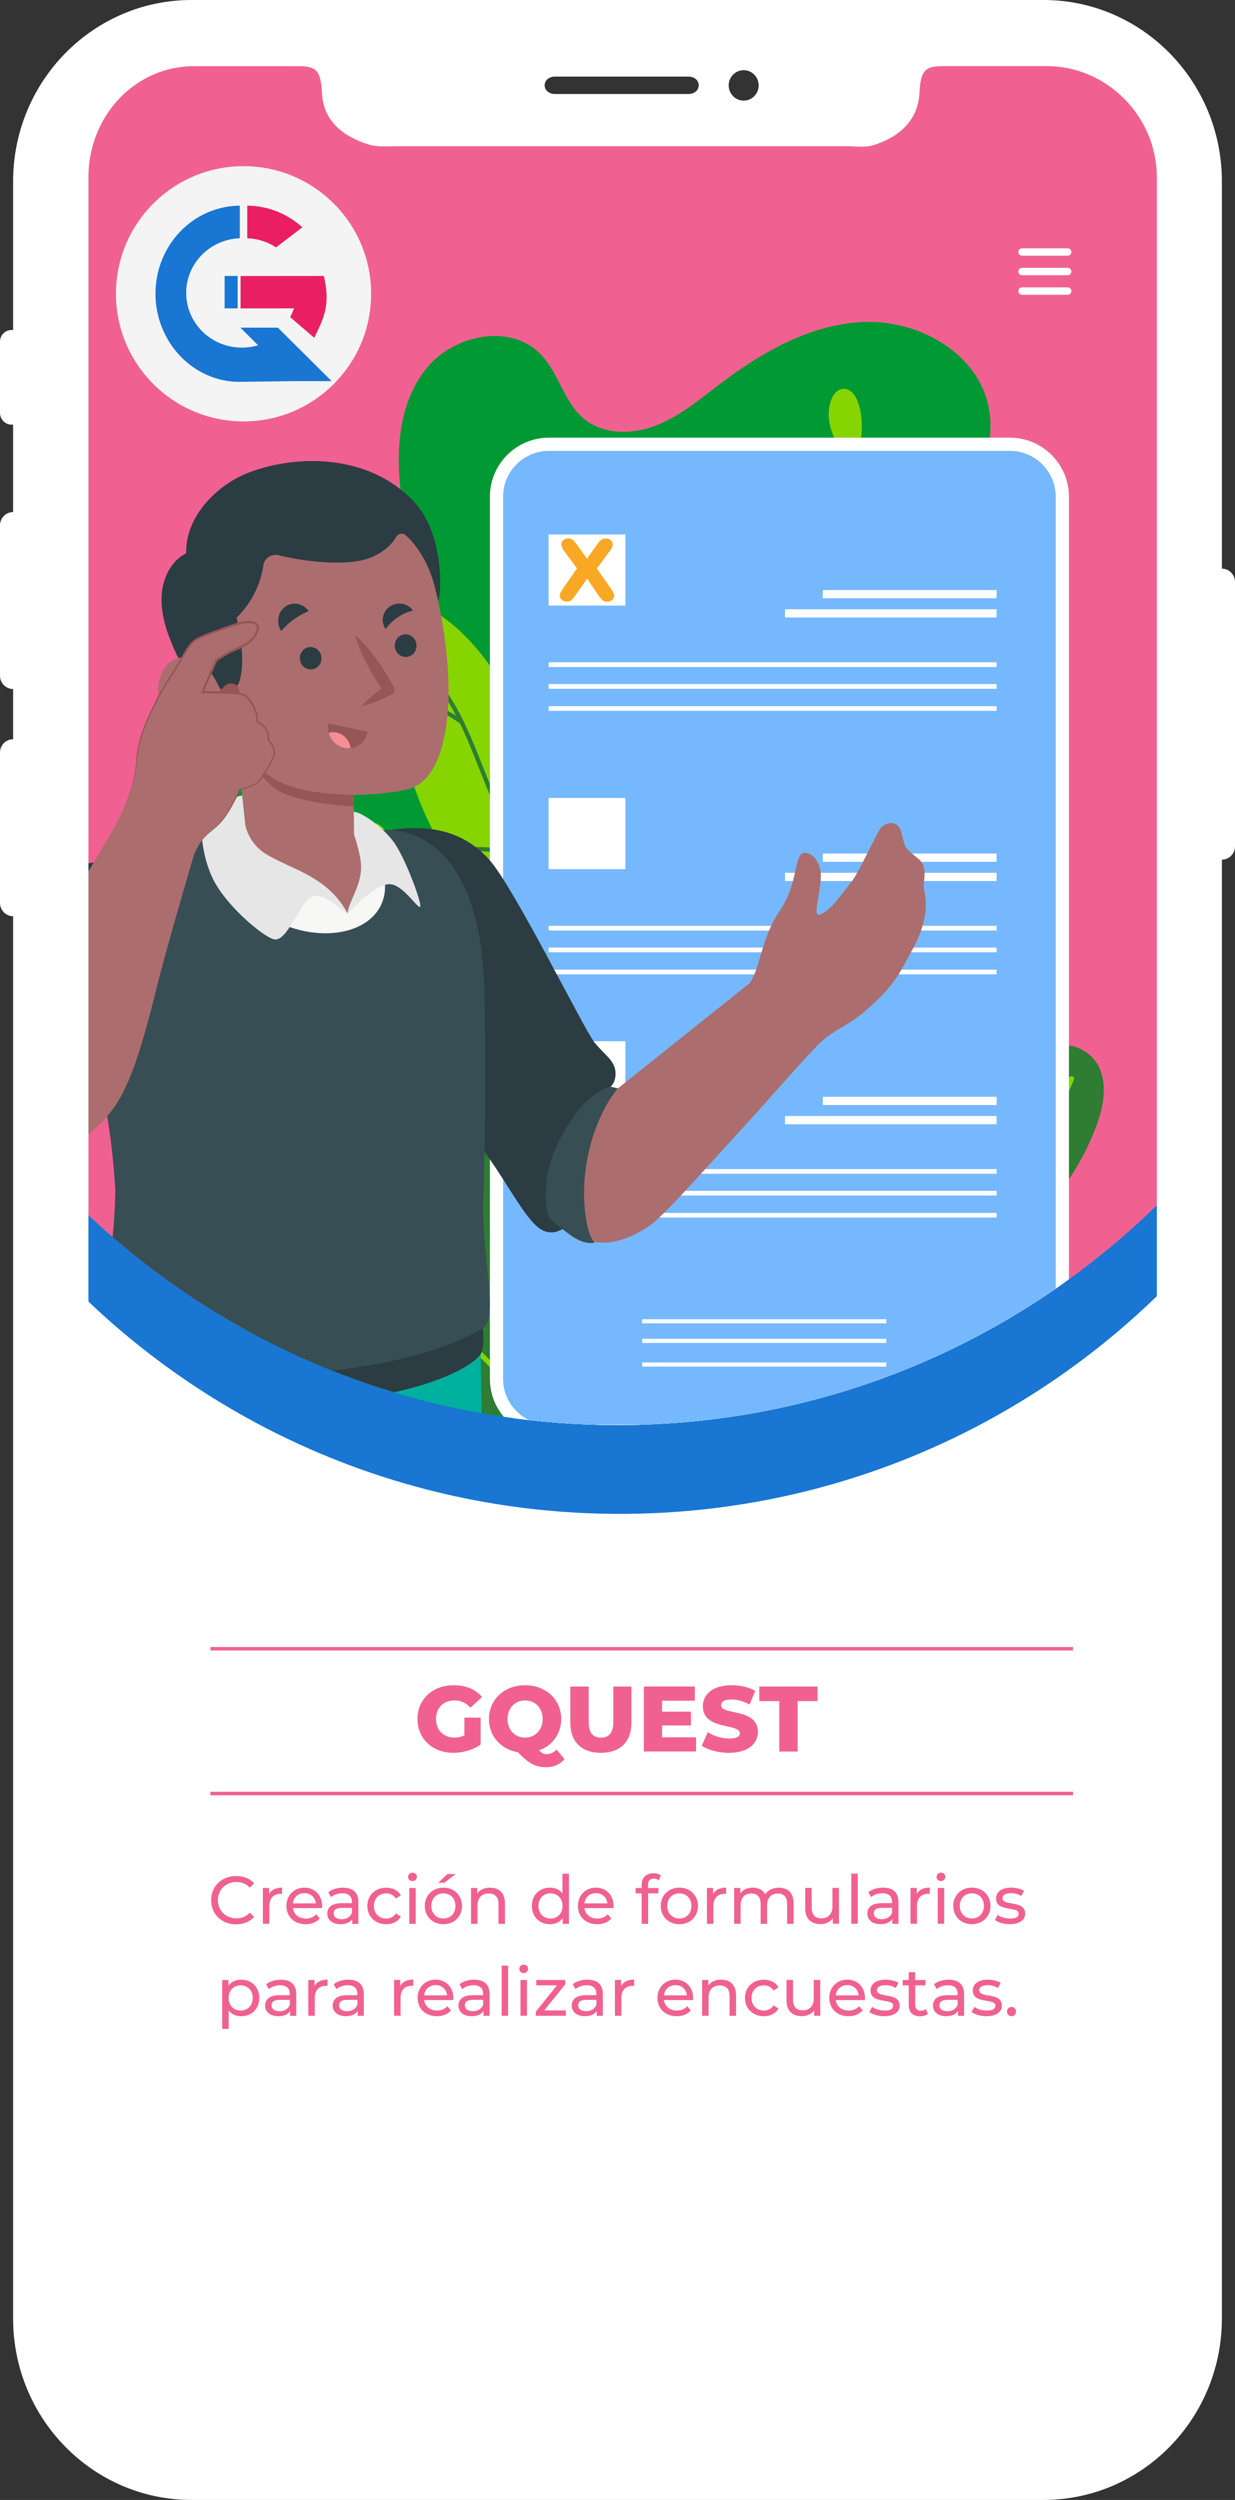 <?xml version="1.0" encoding="UTF-8"?>
<!DOCTYPE svg PUBLIC "-//W3C//DTD SVG 1.1//EN" "http://www.w3.org/Graphics/SVG/1.1/DTD/svg11.dtd">
<!-- Creator: CorelDRAW 2020 (64-Bit) -->
<svg xmlns="http://www.w3.org/2000/svg" xml:space="preserve" width="51.604mm" height="104.424mm" version="1.1" style="shape-rendering:geometricPrecision; text-rendering:geometricPrecision; image-rendering:optimizeQuality; fill-rule:evenodd; clip-rule:evenodd"
viewBox="0 0 327.75 663.23"
 xmlns:xlink="http://www.w3.org/1999/xlink"
 xmlns:xodm="http://www.corel.com/coreldraw/odm/2003">
 <rect x="0" y="0" width="327.75" height="663.23" fill="#333333" stroke="none"/>
 <defs>
  <style type="text/css">
   <![CDATA[
    .fil29 {fill:none}
    .fil13 {fill:none;fill-rule:nonzero}
    .fil8 {fill:none;fill-rule:nonzero}
    .fil28 {fill:#1976D2}
    .fil27 {fill:#E91E63}
    .fil26 {fill:#F4F4F4}
    .fil23 {fill:#F48E92;fill-rule:nonzero}
    .fil21 {fill:#F7F7F6;fill-rule:nonzero}
    .fil24 {fill:#E5E6E5;fill-rule:nonzero}
    .fil20 {fill:#AC6D6E;fill-rule:nonzero}
    .fil22 {fill:#965556;fill-rule:nonzero}
    .fil25 {fill:#965556;fill-rule:nonzero}
    .fil19 {fill:#A5A7A7;fill-rule:nonzero}
    .fil15 {fill:#384E55;fill-rule:nonzero}
    .fil16 {fill:#00B3A9;fill-rule:nonzero}
    .fil14 {fill:#2C3C43;fill-rule:nonzero}
    .fil17 {fill:#00B09F;fill-rule:nonzero}
    .fil18 {fill:#009D88;fill-rule:nonzero}
    .fil2 {fill:#009933;fill-rule:nonzero}
    .fil5 {fill:#1976D2;fill-rule:nonzero}
    .fil4 {fill:#2E7D32;fill-rule:nonzero}
    .fil11 {fill:#76B8FE;fill-rule:nonzero}
    .fil3 {fill:#86D500;fill-rule:nonzero}
    .fil7 {fill:#F06192;fill-rule:nonzero}
    .fil12 {fill:#F9A825;fill-rule:nonzero}
    .fil10 {fill:white;fill-rule:nonzero}
    .fil6 {fill:white;fill-rule:nonzero}
    .fil9 {fill:white;fill-rule:nonzero}
    .fil0 {fill:white;fill-opacity:0.569}
    .fil1 {fill:#F06192;fill-rule:nonzero}
    .fil30 {fill:white;fill-rule:nonzero}
   ]]>
  </style>
   <clipPath id="id0">
    <path d="M277.66 16.84l-26.52 0c-5.75,0 -7.01,0.72 -7.3,6.99 -0.35,7.5 -5.47,11.83 -12.12,13.95 -2.31,0.74 -4.9,0.31 -7.29,0.31l-4.94 0 -109.69 0 -4.94 0c-2.44,0 -4.99,0.24 -7.29,-0.49 -6.59,-2.1 -11.76,-6.06 -12.11,-13.59 -0.31,-6.5 -1.71,-7.16 -7.65,-7.17l-26.41 0c-15.87,0 -28.38,13.39 -28.38,29.52l-0.88 566.59c0,7.22 1.43,15.21 5.59,20.35 5.14,6.35 15.23,11.57 24,11.57l226.15 -1.68c8,0 17.15,-2.86 22.5,-8.26 5.26,-5.31 7.83,-14.1 7.83,-22.1l-0.49 -566.52c0,-16.13 -14.17,-29.49 -30.04,-29.49z"/>
   </clipPath>
   <clipPath id="id1">
    <path d="M277.66 16.84l-26.52 0c-5.75,0 -7.01,0.72 -7.3,6.99 -0.35,7.5 -5.47,11.83 -12.12,13.95 -2.31,0.74 -4.9,0.31 -7.29,0.31l-4.94 0 -109.69 0 -4.94 0c-2.44,0 -4.99,0.24 -7.29,-0.49 -6.59,-2.1 -11.76,-6.06 -12.11,-13.59 -0.31,-6.5 -1.71,-7.16 -7.65,-7.17l-26.41 0c-15.87,0 -28.38,13.39 -28.38,29.52l-0.88 566.59c0,7.22 1.43,15.21 5.59,20.35 5.14,6.35 15.23,11.57 24,11.57l226.15 -1.68c8,0 17.15,-2.86 22.5,-8.26 5.26,-5.31 7.83,-14.1 7.83,-22.1l-0.49 -566.52c0,-16.13 -14.17,-29.49 -30.04,-29.49z"/>
   </clipPath>
    <clipPath id="id2" style="clip-rule:nonzero">
     <path d="M307.93 318.86c-37,36.6 -87.89,59.21 -144.06,59.21 -54.78,0 -104.55,-21.5 -141.3,-56.54l0.43 -275.18c0,-16.13 12.51,-29.52 28.38,-29.52l26.41 0c5.94,0 7.35,0.67 7.65,7.17 0.35,7.53 5.52,11.49 12.11,13.59 2.3,0.73 4.85,0.49 7.29,0.49l4.94 0 109.69 0 4.94 0c2.39,0 4.97,0.42 7.29,-0.31 6.65,-2.11 11.77,-6.45 12.12,-13.95 0.29,-6.26 1.55,-6.99 7.3,-6.99l26.52 0c15.87,0 30.04,13.36 30.04,29.49l0.24 272.54z"/>
    </clipPath>
    <clipPath id="id3" style="clip-rule:nonzero">
     <path d="M277.66 16.84l-26.52 0c-5.75,0 -7.01,0.72 -7.3,6.99 -0.35,7.5 -5.47,11.83 -12.12,13.95 -2.31,0.74 -4.9,0.31 -7.29,0.31l-4.94 0 -109.69 0 -4.94 0c-2.44,0 -4.99,0.24 -7.29,-0.49 -6.59,-2.1 -11.76,-6.06 -12.11,-13.59 -0.31,-6.5 -1.71,-7.16 -7.65,-7.17l-26.41 0c-15.87,0 -28.38,13.39 -28.38,29.52l-0.88 566.59c0,7.22 1.43,15.21 5.59,20.35 5.14,6.35 15.23,11.57 24,11.57l226.15 -1.68c8,0 17.15,-2.86 22.5,-8.26 5.26,-5.31 7.83,-14.1 7.83,-22.1l-0.49 -566.52c0,-16.13 -14.17,-29.49 -30.04,-29.49z"/>
    </clipPath>
    <clipPath id="id4" style="clip-rule:nonzero">
     <path d="M307.93 318.86c-37,36.6 -87.89,59.21 -144.06,59.21 -54.78,0 -104.55,-21.5 -141.3,-56.54l0.43 -275.18c0,-16.13 12.51,-29.52 28.38,-29.52l26.41 0c5.94,0 7.35,0.67 7.65,7.17 0.35,7.53 5.52,11.49 12.11,13.59 2.3,0.73 4.85,0.49 7.29,0.49l4.94 0 109.69 0 4.94 0c2.39,0 4.97,0.42 7.29,-0.31 6.65,-2.11 11.77,-6.45 12.12,-13.95 0.29,-6.26 1.55,-6.99 7.3,-6.99l26.52 0c15.87,0 30.04,13.36 30.04,29.49l0.24 272.54z"/>
    </clipPath>
     <clipPath id="id5" style="clip-rule:nonzero">
      <path d="M281.93 131.78l0 208.88c-33.37,23.57 -74.09,37.42 -118.05,37.42 -9.29,0 -18.43,-0.62 -27.39,-1.82 -2.9,-2.55 -4.73,-6.29 -4.73,-10.45l0 -234.02c0,-7.69 6.23,-13.92 13.92,-13.92l122.34 0c7.69,0 13.92,6.23 13.92,13.92z"/>
     </clipPath>
     <clipPath id="id6" style="clip-rule:nonzero">
      <path d="M307.93 318.86c-37,36.6 -87.89,59.21 -144.06,59.21 -54.78,0 -104.55,-21.5 -141.3,-56.54l0.43 -275.18c0,-16.13 12.51,-29.52 28.38,-29.52l26.41 0c5.94,0 7.35,0.67 7.65,7.17 0.35,7.53 5.52,11.49 12.11,13.59 2.3,0.73 4.85,0.49 7.29,0.49l4.94 0 109.69 0 4.94 0c2.39,0 4.97,0.42 7.29,-0.31 6.65,-2.11 11.77,-6.45 12.12,-13.95 0.29,-6.26 1.55,-6.99 7.3,-6.99l26.52 0c15.87,0 30.04,13.36 30.04,29.49l0.24 272.54z"/>
     </clipPath>
    <clipPath id="id7" style="clip-rule:nonzero">
     <path d="M277.66 16.84l-26.52 0c-5.75,0 -7.01,0.72 -7.3,6.99 -0.35,7.5 -5.47,11.83 -12.12,13.95 -2.31,0.74 -4.9,0.31 -7.29,0.31l-4.94 0 -109.69 0 -4.94 0c-2.44,0 -4.99,0.24 -7.29,-0.49 -6.59,-2.1 -11.76,-6.06 -12.11,-13.59 -0.31,-6.5 -1.71,-7.16 -7.65,-7.17l-26.41 0c-15.87,0 -28.38,13.39 -28.38,29.52l-0.88 566.59c0,7.22 1.43,15.21 5.59,20.35 5.14,6.35 15.23,11.57 24,11.57l226.15 -1.68c8,0 17.15,-2.86 22.5,-8.26 5.26,-5.31 7.83,-14.1 7.83,-22.1l-0.49 -566.52c0,-16.13 -14.17,-29.49 -30.04,-29.49z"/>
    </clipPath>
 </defs>
 <g id="Capa_x0020_1">
  <g style="clip-path:url(#id0)">
   <polygon class="fil0" points="22.12,16.84 308.19,16.84 308.19,644.88 22.12,644.88 "/>
  </g>
  <g style="clip-path:url(#id1)">
   <g id="_2477328975968">
    <path id="1" class="fil1" d="M315.73 40.91l0 576.42c0,13.8 -11,24.99 -24.56,24.99l-254.58 0c-13.57,0 -23.94,-11.19 -23.94,-24.99l-0.62 -576.42c0,-13.8 11,-24.99 24.56,-24.99l254.58 0c13.57,0 24.56,11.19 24.56,24.99z"/>
    <g>
     <path class="fil2" d="M241.69 374.12c9.97,-2.75 18.19,-11.07 20.83,-21.06 2.64,-10 -0.42,-21.29 -7.74,-28.6 -3.93,-3.92 -9.05,-6.86 -11.67,-11.76 -3.54,-6.62 -1.39,-15.01 2.84,-21.21 4.23,-6.2 10.25,-10.9 15.4,-16.36 9.16,-9.7 15.78,-23.24 12.76,-36.24 -3.12,-13.46 -15.27,-22.51 -25.93,-31.31 -10.65,-8.8 -21.41,-20.61 -19.96,-34.35 1.25,-11.82 11.08,-20.55 19.24,-29.2 9.56,-10.13 18.05,-23.73 14.63,-37.23 -3.47,-13.72 -18.75,-21.94 -32.89,-21.37 -14.14,0.57 -27.08,8.03 -38.34,16.59 -5.35,4.06 -10.59,8.49 -16.85,10.91 -6.27,2.42 -13.96,2.44 -19.11,-1.88 -5.27,-4.41 -6.62,-12.1 -11.39,-17.05 -8.06,-8.37 -23.3,-5.18 -30.51,3.93 -7.21,9.11 -8.03,21.76 -6.55,33.28 1.48,11.52 4.95,22.82 5.15,34.43 0.16,8.9 -3.25,19.6 -11.94,21.5 -8.93,1.96 -16.84,-6.72 -25.96,-7.42 -7.67,-0.59 -14.9,4.9 -18.14,11.87 -3.24,6.97 -3.1,15.08 -1.62,22.63 4.05,20.65 17.35,38.32 32.3,53.13 3.07,3.04 6.3,6.1 8.08,10.03 1.78,3.94 1.75,9.05 -1.3,12.11 -5.15,5.16 -13.82,1.31 -21.09,1.85 -8.7,0.65 -15.66,8.36 -17.81,16.81 -2.15,8.45 -0.38,17.41 2.32,25.7 9.39,28.8 30.43,53.6 57.32,67.56 39.36,20.43 85.19,-15.53 127.94,-27.32z"/>
     <path class="fil3" d="M162.58 239.21c-11.17,4.98 -24.98,3.85 -34.89,-3.32 -8.07,-5.84 -13.13,-14.98 -16.7,-24.29 -3.57,-9.31 -5.91,-19.07 -9.96,-28.18 -4.05,-9.11 -10.16,-17.78 -19.05,-22.28 8.68,-6.66 20.65,-5.51 30.41,-0.56 9.76,4.95 16.97,13.89 22.26,23.47 5.29,9.58 8.95,19.97 13.56,29.89 4.61,9.93 10.37,19.63 18.88,26.51l-4.5 -1.25z"/>
     <path class="fil4" d="M157.06 236.91c-5.28,-0.92 -9.9,-3.67 -13.83,-7.41 -3.92,-3.74 -7.14,-8.48 -9.59,-13.35 -4.92,-9.75 -7.75,-20.61 -13.49,-30.12 -6.79,-11.25 -17.55,-20.04 -29.93,-24.45 -0.29,-0.1 -0.61,0.05 -0.71,0.34 -0.1,0.29 0.05,0.6 0.34,0.71 12.13,4.32 22.7,12.95 29.35,23.98 5.63,9.32 8.47,20.15 13.45,30.04 2.5,4.95 5.77,9.79 9.82,13.65 4.04,3.85 8.86,6.73 14.4,7.7 0.3,0.05 0.59,-0.15 0.64,-0.45 0.05,-0.3 -0.15,-0.59 -0.45,-0.64z"/>
     <path class="fil4" d="M109.07 172.99c0.43,-1.54 0.64,-3.1 0.64,-4.65 0,-2.82 -0.69,-5.61 -2,-8.17 -0.14,-0.27 -0.47,-0.38 -0.75,-0.24 -0.27,0.14 -0.38,0.47 -0.24,0.75 1.24,2.42 1.88,5.03 1.88,7.67 0,1.45 -0.2,2.91 -0.6,4.35 -0.08,0.29 0.09,0.6 0.38,0.68 0.29,0.08 0.6,-0.09 0.68,-0.38z"/>
     <path class="fil4" d="M122.83 191.11c-4.66,-3.36 -9.64,-5.53 -15.28,-6.65 -0.3,-0.06 -0.59,0.14 -0.65,0.44 -0.06,0.3 0.14,0.59 0.44,0.65 5.49,1.09 10.31,3.19 14.85,6.46 0.25,0.18 0.6,0.12 0.77,-0.13 0.18,-0.25 0.12,-0.6 -0.13,-0.77z"/>
     <path class="fil4" d="M130.62 209.44c1.26,-5.27 4.23,-10.13 8.35,-13.65 0.23,-0.2 0.26,-0.55 0.06,-0.78 -0.2,-0.23 -0.55,-0.26 -0.78,-0.06 -4.3,3.68 -7.39,8.73 -8.7,14.23 -0.07,0.3 0.11,0.6 0.41,0.67 0.3,0.07 0.6,-0.11 0.67,-0.41z"/>
     <path class="fil4" d="M141.79 228.26c-4.54,-2.32 -9.63,-3.53 -14.72,-3.53 -1.15,0 -2.3,0.06 -3.45,0.19 -0.3,0.03 -0.52,0.31 -0.49,0.61 0.03,0.31 0.31,0.53 0.61,0.49 1.11,-0.12 2.22,-0.18 3.33,-0.18 4.92,-0 9.84,1.17 14.21,3.41 0.27,0.14 0.61,0.03 0.75,-0.24 0.14,-0.27 0.03,-0.61 -0.24,-0.75z"/>
     <path class="fil3" d="M183.79 258c12.83,5.71 28.68,4.42 40.06,-3.82 9.27,-6.71 15.08,-17.2 19.17,-27.88 4.1,-10.68 6.79,-21.9 11.44,-32.35 4.65,-10.45 11.66,-20.41 21.87,-25.57 -9.97,-7.65 -23.7,-6.32 -34.91,-0.64 -11.21,5.68 -19.48,15.95 -25.55,26.94 -6.08,11 -10.27,22.92 -15.56,34.32 -5.29,11.4 -11.9,22.54 -21.68,30.43l5.17 -1.43z"/>
     <path class="fil4" d="M191.69 257.15c5.09,-0.89 9.5,-3.53 13.21,-7.06 3.71,-3.54 6.71,-7.98 9,-12.52 4.57,-9.07 7.17,-19.01 12.33,-27.56 6.1,-10.12 15.79,-18.03 26.92,-21.99 0.26,-0.09 0.4,-0.39 0.31,-0.65 -0.09,-0.27 -0.38,-0.4 -0.65,-0.31 -11.35,4.05 -21.22,12.11 -27.45,22.43 -5.26,8.72 -7.86,18.68 -12.37,27.62 -2.25,4.46 -5.2,8.81 -8.8,12.24 -3.6,3.43 -7.84,5.95 -12.68,6.79 -0.28,0.05 -0.46,0.31 -0.41,0.59 0.05,0.28 0.31,0.46 0.59,0.41z"/>
     <path class="fil4" d="M236.51 197.25c-0.37,-1.32 -0.55,-2.65 -0.55,-3.98 0,-2.42 0.59,-4.82 1.73,-7.03 0.13,-0.25 0.03,-0.56 -0.22,-0.68 -0.25,-0.13 -0.56,-0.03 -0.68,0.22 -1.2,2.35 -1.84,4.91 -1.84,7.5 0,1.42 0.19,2.85 0.59,4.26 0.08,0.27 0.36,0.43 0.63,0.35 0.27,-0.08 0.43,-0.36 0.35,-0.63z"/>
     <path class="fil4" d="M223.51 214.97c4.17,-3 8.58,-4.93 13.62,-5.93 0.28,-0.05 0.45,-0.32 0.4,-0.6 -0.05,-0.27 -0.32,-0.45 -0.6,-0.4 -5.17,1.03 -9.74,3.02 -14.02,6.1 -0.23,0.16 -0.28,0.48 -0.12,0.71 0.17,0.23 0.48,0.28 0.71,0.12z"/>
     <path class="fil4" d="M216.76 230.72c-1.21,-5.05 -4.04,-9.68 -7.98,-13.05 -0.21,-0.18 -0.53,-0.16 -0.72,0.06 -0.18,0.21 -0.16,0.53 0.05,0.72 3.78,3.23 6.5,7.69 7.66,12.52 0.06,0.27 0.34,0.44 0.61,0.38 0.27,-0.07 0.44,-0.34 0.38,-0.61z"/>
     <path class="fil4" d="M205.98 249.12c4.01,-2.05 8.53,-3.12 13.03,-3.12 1.02,0 2.04,0.05 3.05,0.17 0.28,0.03 0.53,-0.17 0.56,-0.45 0.03,-0.28 -0.17,-0.53 -0.45,-0.56 -1.05,-0.11 -2.11,-0.17 -3.16,-0.17 -4.67,0 -9.34,1.11 -13.5,3.24 -0.25,0.13 -0.35,0.43 -0.22,0.68 0.13,0.25 0.43,0.35 0.68,0.22z"/>
     <path class="fil3" d="M128.29 269.1c-3,1.14 -6.41,1.49 -9.42,0.36 -1.58,-0.59 -3.16,-1.86 -3.16,-3.55 0,-1.92 2,-3.2 3.84,-3.73 4.1,-1.19 8.7,-0.68 12.77,0.42 1.73,0.46 3.39,1.67 1.74,3.31 -1.43,1.43 -3.91,2.48 -5.77,3.19z"/>
     <path class="fil3" d="M127.25 250.49c0.52,-3.17 0.17,-6.58 -1.54,-9.29 -0.9,-1.43 -2.46,-2.72 -4.11,-2.38 -1.88,0.39 -2.73,2.6 -2.88,4.51 -0.34,4.26 1.09,8.65 2.98,12.42 0.8,1.6 2.32,2.98 3.59,1.04 1.11,-1.69 1.65,-4.33 1.97,-6.3z"/>
     <path class="fil3" d="M104.05 230.01c0.52,-3.17 0.17,-6.58 -1.54,-9.29 -0.9,-1.43 -2.46,-2.72 -4.11,-2.38 -1.88,0.39 -2.73,2.6 -2.88,4.51 -0.34,4.26 1.08,8.65 2.98,12.42 0.8,1.6 2.32,2.98 3.59,1.04 1.11,-1.69 1.65,-4.33 1.97,-6.3z"/>
     <path class="fil3" d="M84.78 201.16c0.52,-3.17 0.17,-6.58 -1.54,-9.29 -0.9,-1.43 -2.46,-2.72 -4.11,-2.38 -1.88,0.39 -2.73,2.6 -2.89,4.51 -0.34,4.26 1.09,8.65 2.98,12.42 0.8,1.6 2.32,2.98 3.59,1.04 1.11,-1.69 1.65,-4.33 1.97,-6.3z"/>
     <path class="fil3" d="M105.19 253.8c-3.16,0.57 -6.58,0.28 -9.32,-1.38 -1.44,-0.88 -2.76,-2.41 -2.45,-4.07 0.35,-1.89 2.55,-2.77 4.46,-2.96 4.25,-0.42 8.67,0.94 12.47,2.76 1.61,0.77 3.02,2.27 1.1,3.57 -1.67,1.14 -4.3,1.72 -6.26,2.07z"/>
     <path class="fil3" d="M81.88 224.11c-3.2,-0.32 -6.4,-1.53 -8.59,-3.88 -1.15,-1.24 -1.99,-3.07 -1.24,-4.58 0.86,-1.72 3.21,-1.97 5.1,-1.63 4.2,0.76 8.08,3.28 11.24,6.07 1.34,1.19 2.28,3.01 0.08,3.74 -1.92,0.64 -4.61,0.48 -6.59,0.28z"/>
     <path class="fil3" d="M141.13 266.76c-14.4,-4.71 -27.9,-13.8 -39.03,-26.3 -9.84,-11.04 -17.9,-24.75 -23.97,-40.75l0.87 -0.33c6.03,15.89 14.03,29.51 23.8,40.46 11.03,12.38 24.39,21.38 38.63,26.04l-0.29 0.88z"/>
     <path class="fil3" d="M196.32 192.59c3.19,0.35 6.58,-0.18 9.2,-2.03 1.38,-0.97 2.59,-2.6 2.16,-4.23 -0.49,-1.86 -2.74,-2.59 -4.66,-2.64 -4.27,-0.12 -8.59,1.54 -12.25,3.63 -1.55,0.88 -2.85,2.47 -0.85,3.64 1.75,1.02 4.41,1.42 6.39,1.63z"/>
     <path class="fil3" d="M192.63 174.32c-1.3,-2.94 -1.82,-6.32 -0.85,-9.38 0.51,-1.61 1.69,-3.25 3.37,-3.34 1.92,-0.1 3.3,1.83 3.93,3.64 1.41,4.03 1.13,8.65 0.25,12.77 -0.37,1.75 -1.49,3.47 -3.21,1.91 -1.5,-1.36 -2.69,-3.78 -3.49,-5.6z"/>
     <path class="fil3" d="M209.91 148.65c-1.3,-2.94 -1.83,-6.32 -0.85,-9.38 0.51,-1.61 1.69,-3.25 3.38,-3.34 1.91,-0.1 3.3,1.83 3.93,3.64 1.41,4.03 1.13,8.65 0.25,12.77 -0.37,1.75 -1.49,3.47 -3.21,1.91 -1.5,-1.36 -2.69,-3.77 -3.49,-5.6z"/>
     <path class="fil3" d="M221.28 115.87c-1.3,-2.94 -1.83,-6.32 -0.85,-9.38 0.51,-1.61 1.69,-3.25 3.37,-3.34 1.92,-0.1 3.3,1.83 3.93,3.64 1.41,4.03 1.13,8.65 0.25,12.77 -0.37,1.75 -1.49,3.47 -3.21,1.91 -1.5,-1.36 -2.69,-3.78 -3.49,-5.6z"/>
     <path class="fil3" d="M214.81 171.96c3.2,-0.24 6.44,-1.39 8.67,-3.69 1.17,-1.21 2.06,-3.03 1.34,-4.55 -0.82,-1.74 -3.17,-2.04 -5.06,-1.74 -4.22,0.67 -8.16,3.1 -11.37,5.82 -1.36,1.16 -2.35,2.96 -0.16,3.73 1.91,0.68 4.6,0.58 6.58,0.43z"/>
     <path class="fil3" d="M229.87 137.34c3.01,-1.11 5.81,-3.1 7.33,-5.92 0.8,-1.49 1.16,-3.48 0.05,-4.75 -1.26,-1.44 -3.61,-1.09 -5.35,-0.29 -3.87,1.8 -7,5.21 -9.34,8.71 -1,1.49 -1.45,3.49 0.87,3.64 2.02,0.13 4.58,-0.7 6.45,-1.39z"/>
     <path class="fil3" d="M183.31 193.57c12.75,-8.19 23.51,-20.39 31.13,-35.3 6.73,-13.17 11.08,-28.47 12.91,-45.48l-0.92 -0.1c-1.82,16.9 -6.14,32.09 -12.82,45.16 -7.55,14.76 -18.2,26.84 -30.81,34.94l0.5 0.78z"/>
     <path class="fil4" d="M127.22 299.11c-6.22,-1.8 -12.58,2.05 -16.94,6.84 1.58,-11.71 3.16,-23.51 2.43,-35.3 -0.26,-4.21 -0.86,-8.53 -2.97,-12.19 -2.11,-3.66 -6.03,-6.53 -10.24,-6.3 -4.21,0.23 -10.19,4.1 -9.24,8.21 -1,-4.12 -2.03,-8.33 -4.34,-11.88 -2.31,-3.56 -6.17,-6.39 -10.4,-6.31 -5.92,0.11 -10.33,5.67 -12.31,11.25 -3.23,9.1 -2.28,19.59 2.54,27.95 -4.16,-3.77 -11.5,-0.77 -13.76,4.37 -2.27,5.14 -0.87,11.13 1.18,16.36 5.82,14.79 16.82,27.48 30.63,35.34 -5,-1.87 -10.48,3.2 -10.83,8.53 -0.36,5.33 2.82,10.24 6.4,14.2 12.42,13.74 31.6,21.07 50.02,19.11l12.97 -19.42c0.91,-15.72 -0.78,-31.59 -4.99,-46.77 -1.61,-5.81 -4.36,-12.3 -10.15,-13.97z"/>
     <path class="fil3" d="M146.17 375.18c-36.64,-29.14 -62.65,-71.38 -72.2,-117.21 -0.08,-0.37 -0.44,-0.6 -0.8,-0.53 -0.37,0.08 -0.6,0.44 -0.53,0.8 9.62,46.15 35.8,88.65 72.69,118 0.29,0.23 0.72,0.18 0.96,-0.11 0.23,-0.29 0.18,-0.72 -0.11,-0.96z"/>
     <path class="fil3" d="M58.74 288.83c2.38,6.36 6.88,11.89 12.63,15.51 4.97,3.13 10.83,4.8 16.7,4.8 0.92,0 1.83,-0.04 2.75,-0.12 0.37,-0.03 0.65,-0.36 0.62,-0.74 -0.03,-0.37 -0.36,-0.65 -0.74,-0.62 -0.87,0.08 -1.75,0.12 -2.62,0.12 -5.61,0 -11.23,-1.6 -15.97,-4.59 -5.49,-3.46 -9.81,-8.76 -12.08,-14.84 -0.13,-0.35 -0.52,-0.53 -0.87,-0.4 -0.35,0.13 -0.53,0.52 -0.4,0.87z"/>
     <path class="fil3" d="M99.53 258.88c0.16,1.35 0.24,2.71 0.24,4.07 0,11.83 -5.94,23.64 -15.61,30.48 -0.31,0.22 -0.38,0.64 -0.16,0.95 0.22,0.31 0.64,0.38 0.95,0.16 10.05,-7.12 16.18,-19.31 16.19,-31.59 0,-1.41 -0.08,-2.82 -0.25,-4.23 -0.04,-0.37 -0.38,-0.64 -0.75,-0.6 -0.37,0.04 -0.64,0.38 -0.6,0.76z"/>
     <path class="fil3" d="M79.42 345.8c5.03,6.06 12.15,10.34 19.86,11.94 2.31,0.48 4.67,0.71 7.02,0.71 5.51,-0 11.02,-1.29 15.94,-3.79 0.34,-0.17 0.47,-0.58 0.3,-0.91 -0.17,-0.33 -0.58,-0.47 -0.91,-0.3 -4.72,2.4 -10.03,3.64 -15.32,3.64 -2.26,0 -4.53,-0.23 -6.75,-0.69 -7.4,-1.53 -14.26,-5.65 -19.09,-11.47 -0.24,-0.29 -0.67,-0.33 -0.96,-0.09 -0.29,0.24 -0.33,0.67 -0.09,0.96z"/>
     <path class="fil3" d="M121.29 304.8c0.73,3.12 1.08,6.33 1.08,9.54 0,10.03 -3.48,20.08 -9.87,27.8 -0.24,0.29 -0.2,0.72 0.09,0.96 0.29,0.24 0.72,0.2 0.96,-0.09 6.61,-7.99 10.18,-18.33 10.18,-28.67 0,-3.31 -0.37,-6.62 -1.12,-9.85 -0.09,-0.36 -0.45,-0.59 -0.82,-0.51 -0.37,0.08 -0.59,0.45 -0.51,0.82z"/>
     <path class="fil4" d="M216.54 296.7c6.22,-1.8 12.58,2.05 16.94,6.83 -1.58,-11.71 -3.16,-23.51 -2.43,-35.3 0.26,-4.21 0.86,-8.53 2.97,-12.19 2.1,-3.66 6.03,-6.53 10.24,-6.3 4.21,0.23 10.19,4.1 9.24,8.21 1,-4.12 2.03,-8.33 4.34,-11.88 2.31,-3.56 6.17,-6.4 10.4,-6.31 5.92,0.11 10.33,5.67 12.31,11.25 3.23,9.1 2.28,19.59 -2.54,27.95 4.16,-3.77 11.49,-0.77 13.76,4.37 2.27,5.14 0.87,11.13 -1.18,16.36 -5.81,14.79 -16.82,27.48 -30.63,35.34 5,-1.87 10.47,3.2 10.83,8.53 0.36,5.33 -2.82,10.24 -6.4,14.2 -12.42,13.74 -31.6,21.07 -50.02,19.11l-12.97 -19.42c-0.91,-15.72 0.78,-31.59 4.99,-46.77 1.61,-5.81 4.36,-12.3 10.15,-13.97z"/>
     <path class="fil3" d="M198.44 373.84c36.89,-29.35 63.07,-71.85 72.69,-118 0.08,-0.37 -0.16,-0.73 -0.53,-0.8 -0.37,-0.08 -0.73,0.16 -0.8,0.53 -9.55,45.83 -35.57,88.07 -72.2,117.21 -0.29,0.23 -0.34,0.66 -0.11,0.96 0.23,0.29 0.66,0.34 0.96,0.11l0 -0z"/>
     <path class="fil3" d="M283.74 285.95c-2.27,6.08 -6.59,11.38 -12.08,14.84 -4.75,2.99 -10.37,4.59 -15.98,4.59 -0.88,0 -1.75,-0.04 -2.62,-0.12 -0.37,-0.03 -0.7,0.24 -0.74,0.62 -0.03,0.37 0.24,0.7 0.62,0.74 0.91,0.08 1.83,0.12 2.74,0.12 5.87,0 11.73,-1.67 16.7,-4.8 5.75,-3.62 10.25,-9.15 12.62,-15.51 0.13,-0.35 -0.05,-0.74 -0.4,-0.88 -0.35,-0.13 -0.74,0.05 -0.88,0.4z"/>
     <path class="fil3" d="M242.87 256.31c-0.17,1.41 -0.25,2.82 -0.25,4.23 0,12.28 6.13,24.47 16.19,31.59 0.31,0.22 0.73,0.14 0.95,-0.16 0.22,-0.31 0.14,-0.73 -0.16,-0.95 -9.67,-6.84 -15.62,-18.65 -15.61,-30.48 0,-1.36 0.08,-2.72 0.24,-4.07 0.05,-0.37 -0.22,-0.71 -0.59,-0.75 -0.37,-0.05 -0.71,0.22 -0.76,0.59z"/>
     <path class="fil4" d="M263.29 342.52c-4.83,5.82 -11.68,9.94 -19.09,11.47 -2.22,0.46 -4.48,0.69 -6.75,0.69 -5.3,0 -10.6,-1.24 -15.32,-3.64 -0.33,-0.17 -0.74,-0.04 -0.91,0.3 -0.17,0.33 -0.04,0.74 0.3,0.91 4.92,2.5 10.43,3.79 15.94,3.79 2.36,0 4.71,-0.24 7.02,-0.71 7.71,-1.6 14.83,-5.87 19.86,-11.93 0.24,-0.29 0.2,-0.72 -0.09,-0.96 -0.29,-0.24 -0.72,-0.2 -0.96,0.09z"/>
     <path class="fil3" d="M221.14 302.08c-0.75,3.23 -1.12,6.54 -1.12,9.85 0,10.34 3.58,20.69 10.18,28.67 0.24,0.29 0.67,0.33 0.96,0.09 0.29,-0.24 0.33,-0.67 0.09,-0.96 -6.39,-7.72 -9.87,-17.78 -9.87,-27.8 0,-3.21 0.35,-6.41 1.08,-9.54 0.09,-0.36 -0.14,-0.73 -0.51,-0.82 -0.37,-0.09 -0.73,0.14 -0.82,0.51z"/>
    </g>
    <path class="fil5" d="M12.02 310.72c37.48,41.37 91.63,67.35 151.85,67.35 60.23,0 114.39,-25.99 151.86,-67.36l0 307.06c0,13.57 -11,24.56 -24.56,24.56l-254.58 0c-13.57,0 -23.94,-11.42 -23.94,-24.99l-0.62 -306.62z"/>
    <path class="fil6" d="M12.64 334.21c37.48,41.41 91.63,67.42 151.85,67.42 60.23,0 114.39,-26.02 151.86,-67.43l0 283.87c0,13.58 -10.32,28.96 -23.89,28.96l-255.26 0.67c-13.57,0 -24.56,-16.05 -24.56,-29.63l0 -283.85z"/>
    <path class="fil7" d="M123.23 460.41c-0.86,0.39 -1.73,0.57 -2.64,0.57 -2.91,0 -4.88,-2.02 -4.88,-4.93 0,-2.98 1.97,-4.93 4.93,-4.93 1.65,0 3.01,0.62 4.19,1.92l3.11 -2.81c-1.7,-2.05 -4.31,-3.15 -7.54,-3.15 -5.59,0 -9.61,3.72 -9.61,8.97 0,5.25 4.02,8.97 9.51,8.97 2.51,0 5.25,-0.76 7.25,-2.19l0 -7.15 -4.31 0 0 4.73zm24.47 3.75c-0.76,0.79 -1.68,1.21 -2.61,1.21 -0.74,0 -1.33,-0.25 -2.02,-0.99 3.52,-1.28 5.87,-4.41 5.87,-8.33 0,-5.18 -4.07,-8.97 -9.59,-8.97 -5.52,0 -9.59,3.8 -9.59,8.97 0,4.56 3.16,8.06 7.69,8.82 2.88,3.01 4.73,3.97 7.54,3.97 1.97,0 3.67,-0.76 4.83,-2.17l-2.12 -2.51zm-13.01 -8.11c0,-2.98 2.05,-4.93 4.66,-4.93 2.61,0 4.66,1.95 4.66,4.93 0,2.98 -2.05,4.93 -4.66,4.93 -2.61,0 -4.66,-1.95 -4.66,-4.93zm24.77 8.97c5.1,0 8.11,-2.88 8.11,-8.03l0 -9.56 -4.81 0 0 9.42c0,2.96 -1.23,4.14 -3.25,4.14 -2.05,0 -3.28,-1.18 -3.28,-4.14l0 -9.42 -4.88 0 0 9.56c0,5.15 3.01,8.03 8.11,8.03zm16.24 -4.12l0 -3.15 7.67 0 0 -3.65 -7.67 0 0 -2.91 8.7 0 0 -3.77 -13.53 0 0 17.25 13.85 0 0 -3.77 -9.02 0zm17.8 4.12c5.13,0 7.64,-2.56 7.64,-5.56 0,-6.36 -9.78,-4.38 -9.78,-7.03 0,-0.87 0.74,-1.56 2.79,-1.56 1.5,0 3.13,0.44 4.78,1.34l1.5 -3.63c-1.7,-0.99 -4.02,-1.5 -6.26,-1.5 -5.13,0 -7.64,2.51 -7.64,5.6 0,6.41 9.81,4.42 9.81,7.15 0,0.84 -0.79,1.4 -2.81,1.4 -2,0 -4.17,-0.69 -5.69,-1.69l-1.6 3.59c1.63,1.13 4.44,1.9 7.27,1.9zm13.31 -0.34l4.88 0 0 -13.38 5.27 0 0 -3.87 -15.45 0 0 3.87 5.3 0 0 13.38z"/>
    <polygon class="fil7" points="55.85,437.86 284.77,437.86 284.77,436.94 55.85,436.94 "/>
    <polygon class="fil7" points="55.85,476.28 284.77,476.28 284.77,475.35 55.85,475.35 "/>
   </g>
   <g style="clip-path:url(#id2)">
    <polygon class="fil8" points="12.03,15.94 315.74,15.94 315.74,378.07 12.03,378.07 "/>
   </g>
   <g style="clip-path:url(#id3)">
   </g>
   <g style="clip-path:url(#id4)">
    <g>
     <path id="1" class="fil9" d="M281.93 131.78l0 234.02c0,7.69 -6.23,13.92 -13.92,13.92l-122.34 0c-7.69,0 -13.92,-6.23 -13.92,-13.92l0 -234.02c0,-7.69 6.23,-13.92 13.92,-13.92l122.34 0c7.69,0 13.92,6.23 13.92,13.92z"/>
    </g>
    <g style="clip-path:url(#id5)">
     <g>
      <polygon id="2" class="fil10" points="117.84,385.6 317.36,385.6 317.36,111.99 117.84,111.99 "/>
      <polygon class="fil11" points="124.15,378.76 312.1,378.76 312.1,117.32 124.15,117.32 "/>
      <polygon class="fil9" points="145.59,311.4 264.48,311.4 264.48,310.16 145.59,310.16 "/>
      <polygon class="fil9" points="145.59,317.17 264.48,317.17 264.48,315.93 145.59,315.93 "/>
      <polygon class="fil9" points="145.59,323.02 264.48,323.02 264.48,321.78 145.59,321.78 "/>
      <polygon class="fil9" points="145.59,295.11 165.97,295.11 165.97,276.23 145.59,276.23 "/>
      <polygon class="fil9" points="218.37,293.16 264.48,293.16 264.48,290.98 218.37,290.98 "/>
      <polygon class="fil9" points="208.34,298.26 264.48,298.26 264.48,296.08 208.34,296.08 "/>
      <polygon class="fil9" points="170.43,351.07 235.21,351.07 235.21,349.99 170.43,349.99 "/>
      <polygon class="fil9" points="170.43,356.27 235.21,356.27 235.21,355.18 170.43,355.18 "/>
      <polygon class="fil9" points="170.43,362.55 235.21,362.55 235.21,361.46 170.43,361.46 "/>
      <polygon class="fil9" points="145.59,246.86 264.48,246.86 264.48,245.62 145.59,245.62 "/>
      <polygon class="fil9" points="145.59,252.64 264.48,252.64 264.48,251.4 145.59,251.4 "/>
      <polygon class="fil9" points="145.59,258.49 264.48,258.49 264.48,257.25 145.59,257.25 "/>
      <polygon class="fil9" points="145.59,230.58 165.97,230.58 165.97,211.7 145.59,211.7 "/>
      <polygon class="fil9" points="218.37,228.63 264.48,228.63 264.48,226.45 218.37,226.45 "/>
      <polygon class="fil9" points="208.34,233.73 264.48,233.73 264.48,231.55 208.34,231.55 "/>
      <polygon class="fil9" points="145.59,176.95 264.48,176.95 264.48,175.71 145.59,175.71 "/>
      <polygon class="fil9" points="145.59,182.73 264.48,182.73 264.48,181.49 145.59,181.49 "/>
      <polygon class="fil9" points="145.59,188.58 264.48,188.58 264.48,187.34 145.59,187.34 "/>
      <polygon class="fil9" points="145.59,160.67 165.97,160.67 165.97,141.79 145.59,141.79 "/>
      <polygon class="fil9" points="218.37,158.72 264.48,158.72 264.48,156.54 218.37,156.54 "/>
      <polygon class="fil9" points="208.34,163.82 264.48,163.82 264.48,161.64 208.34,161.64 "/>
      <path class="fil12" d="M158.8 157.91l-2.99 -4.39 -3.07 4.39c-0.44,0.61 -0.82,1.05 -1.13,1.32 -0.31,0.26 -0.7,0.39 -1.17,0.39 -0.52,0 -0.97,-0.17 -1.34,-0.49 -0.37,-0.33 -0.55,-0.7 -0.55,-1.13 0,-0.43 0.28,-1.05 0.85,-1.86l3.73 -5.35 -3.31 -4.46c-0.57,-0.73 -0.86,-1.37 -0.86,-1.92 0,-0.42 0.17,-0.8 0.52,-1.1 0.34,-0.32 0.79,-0.47 1.34,-0.47 0.48,0 0.88,0.13 1.2,0.41 0.32,0.27 0.69,0.7 1.11,1.29l2.67 3.67 2.6 -3.67c0.43,-0.6 0.81,-1.04 1.13,-1.3 0.32,-0.26 0.71,-0.39 1.19,-0.39 0.54,0 1,0.15 1.35,0.46 0.36,0.31 0.54,0.68 0.54,1.12 0,0.32 -0.07,0.61 -0.22,0.9 -0.15,0.29 -0.37,0.63 -0.68,1.02l-3.31 4.46 3.73 5.35c0.58,0.84 0.88,1.47 0.88,1.89 0,0.43 -0.18,0.81 -0.54,1.11 -0.37,0.32 -0.82,0.47 -1.35,0.47 -0.48,0 -0.87,-0.13 -1.2,-0.41 -0.33,-0.27 -0.7,-0.71 -1.13,-1.3z"/>
     </g>
    </g>
    <g style="clip-path:url(#id6)">
     <path class="fil13" d="M281.93 131.78l0 234.02c0,7.69 -6.23,13.92 -13.92,13.92l-122.34 0c-7.69,0 -13.92,-6.23 -13.92,-13.92l0 -234.02c0,-7.69 6.23,-13.92 13.92,-13.92l122.34 0c7.69,0 13.92,6.23 13.92,13.92z"/>
     <path class="fil9" d="M145.68 119.61c-6.71,0 -12.17,5.46 -12.17,12.17l0 234.02c0,6.71 5.46,12.17 12.17,12.17l122.33 0c6.71,0 12.17,-5.46 12.17,-12.17l0 -234.02c0,-6.71 -5.46,-12.17 -12.17,-12.17l-122.33 0zm122.33 261.86l-122.33 0c-8.64,0 -15.67,-7.03 -15.67,-15.67l0 -234.02c0,-8.64 7.03,-15.67 15.67,-15.67l122.33 0c8.64,0 15.67,7.03 15.67,15.67l0 234.02c0,8.64 -7.03,15.67 -15.67,15.67z"/>
     <g>
      <path class="fil14" d="M10.88 629.93c-1.82,3.65 -2.23,7.07 -2.07,10.13 0.16,3.06 2,7.02 1.17,13.93 -0.83,6.91 -2.4,9.08 -3.13,13.96 -0.74,4.88 -0.15,8.33 2.69,12.97 2.85,4.64 9.16,8.33 21.61,7.88 10.06,-0.36 14.12,-5.52 14.34,-11.44l-34.6 -47.43z"/>
      <path class="fil15" d="M13.8 615.6c-0.38,0.68 -0.28,2.25 -0.6,3.91 -0.37,2.33 -1.07,4.56 -1.62,6.84 -0.15,0.6 -0.29,1.21 -0.41,1.82 -0.97,4.61 0.01,9.39 -0.06,14.11 -0.09,5.58 -1.66,11.01 -2.91,16.44 -2.26,9.77 -2.62,16.31 5.93,23.09 4.51,3.57 9.44,3.7 15.16,3.85 4.34,0.11 10.02,-1.15 12.59,-3.05 3.66,-2.7 3.62,-4.96 3.65,-5.83 0.34,-10.39 -3.41,-22.47 -4.17,-32.84 -0.2,-2.69 -0.46,-5.74 -0.19,-8.41 0.35,-3.44 1.55,-6.84 1.93,-10.32 0.14,-1.3 0.22,-2.7 -0.48,-3.8 -0.94,-1.48 -2.88,-1.86 -4.62,-2.08 -4.55,-0.6 -9.12,-1.05 -13.69,-1.38 -1.09,-0.08 -2.3,-0.1 -3.11,0.62 -0.89,0.8 -0.91,2.15 -1.15,3.32 -0.23,1.17 -1.1,2.5 -2.28,2.28 -0.77,-0.15 -1.27,-0.95 -1.39,-1.73 -0.12,-0.78 -0.44,-6.78 -0.42,-7.57 0,0 -1.61,-0.26 -2.16,0.73z"/>
      <path class="fil14" d="M165.01 650.06c0.73,1.37 0.64,4.01 -0.09,5.71 -0.73,1.7 -9.24,6.96 -21.02,6.65 -11.78,-0.32 -20.04,-4.72 -24.64,-7.51 -4.6,-2.78 -9.29,-3.15 -15.12,-3.25 -5.83,-0.1 -12.64,-2.19 -14.63,-4.85 -1.34,-3.35 0.06,-7.85 0.06,-7.85l75.44 11.09z"/>
      <path class="fil15" d="M122.43 615.27c0.49,0.81 0.84,1.72 1.23,2.59 1.43,3.18 3.68,5.99 6.47,8.08 3.91,2.93 8.58,5.04 13,7.01 2.89,1.29 5.93,1.66 8.86,2.68 3.19,1.12 6.63,2.4 9.53,4.18 4.74,2.92 5.65,10.7 0.52,14 -4.43,2.84 -16.23,6.21 -28.88,3.18 -6.89,-1.66 -14.75,-8.63 -23.72,-8.96 -5.71,-0.22 -16.52,-1.38 -20.36,-5.55 -1.41,-6.23 0.13,-8 1.4,-13.3 0.71,-2.98 1,-6.05 1.07,-9.11 0.03,-1.62 -1.06,-6.25 2.32,-6.81l0.35 3.47c0,0 0.64,1.18 4.16,1.8 1.14,0.2 2.04,1.69 2.65,3.06 0.48,1.05 0.98,2.4 2.13,2.37 0.79,-0.02 1.43,-0.66 1.76,-1.38 0.33,-0.71 0.43,-1.51 0.66,-2.26 0.76,-2.47 2.93,-4.31 5.33,-5.28 2.03,-0.83 4.11,-0.98 6.25,-1.31 1.62,-0.25 2.95,-0.95 4.38,0.43 0.35,0.33 0.64,0.71 0.88,1.12z"/>
      <path class="fil16" d="M32.94 349.08c-4.35,42.53 -6.09,62.74 -11.66,147.58 0,0 -7.02,23.56 -8.51,48.77 -1.21,20.59 -4.13,82.67 -4.13,82.67 0,0 16.6,13.63 35.82,7.32 0,0 17.39,-91.21 23.45,-119.67 5.82,-27.32 11.7,-61.65 11.7,-61.65l2.74 42.56c0,0 -0.78,16.94 -0.24,42.25 0.29,13.55 6.81,86.79 6.81,86.79 0,0 23.29,10.59 39.01,-3 0,0 1.15,-118.79 1.38,-131.04 0.27,-13.97 -2.14,-154.57 -2.14,-154.57l-94.23 12z"/>
      <path class="fil17" d="M33.99 637.09c3.34,0 6.85,-0.48 10.47,-1.67 0,0 17.39,-91.21 23.45,-119.67 5.82,-27.32 11.7,-61.65 11.7,-61.65l0 0 10.47 -57.91c0,0 18.4,-1.61 28.57,-11.87 0,0 -1.81,10.06 -24.94,16.09l-9.38 48.33 -1.98 47.91c0,0 -0.43,9.33 -0.43,24.49 0,5.27 0.05,11.24 0.19,17.76 0.23,10.67 4.32,58.38 6.05,78.16 0.01,0 8.49,2.96 18.38,2.96 3.78,0 7.76,-0.43 11.55,-1.63 0,0 -5.32,3.57 -15.22,3.57 -4.07,0 -8.91,-0.6 -14.48,-2.3 0.33,3.78 0.53,6.03 0.53,6.03 0,0 8.64,3.93 18.95,3.93 6.61,0 13.92,-1.62 20.06,-6.93 0,0 1.15,-118.79 1.38,-131.04 0.01,-0.74 0.02,-1.83 0.02,-3.23 0,-25.18 -2.16,-151.35 -2.16,-151.35l-94.23 12c-4.35,42.53 -6.09,62.74 -11.66,147.58 0,0 -7.02,23.56 -8.51,48.77 -0.84,14.2 -2.49,48.13 -3.43,67.83 9.5,10.47 25.36,12.83 25.36,12.83 -8.08,0 -16.94,-1.93 -25.54,-9.2 -0.33,6.83 -0.53,11.21 -0.53,11.21 0,0 10.95,8.99 25.36,8.99z"/>
      <path class="fil17" d="M88.35 619.17l-0.16 -1.88c0.06,0.66 0.11,1.29 0.16,1.88z"/>
      <path class="fil18" d="M82.35 496.66l1.98 -47.91 9.38 -48.33c23.13,-6.03 24.94,-16.09 24.94,-16.09 -10.16,10.26 -28.57,11.87 -28.57,11.87l-10.47 57.91 2.74 42.56 0 0z"/>
      <path class="fil19" d="M9.17 616.89c0.05,-1.14 0.11,-2.36 0.17,-3.63l0 0 -0.17 3.63c0,0 0,0 0,0z"/>
      <path class="fil18" d="M34.71 626.09c0,0 -15.86,-2.36 -25.36,-12.83 -0.06,1.27 -0.12,2.49 -0.17,3.63 8.59,7.27 17.45,9.2 25.54,9.2z"/>
      <path class="fil19" d="M88.39 619.67c-0.01,-0.16 -0.03,-0.33 -0.05,-0.5l0.05 0.5 0 0zm-0.21 -2.38c-0.01,-0.07 -0.01,-0.15 -0.02,-0.22l0 0 0.02 0.22z"/>
      <path class="fil18" d="M102.87 621.98c9.91,0 15.22,-3.57 15.22,-3.57 -3.79,1.2 -7.77,1.63 -11.55,1.63 -9.88,0 -18.36,-2.96 -18.38,-2.96 0.01,0.07 0.01,0.15 0.02,0.22l0.16 1.88c0.02,0.17 0.03,0.34 0.05,0.5 5.57,1.7 10.41,2.3 14.48,2.3z"/>
      <path class="fil20" d="M130 230.14c6.81,9.74 27.44,48.22 32.74,59.6l36.1 -28.82c2.98,-3.79 2.96,-11.71 8.06,-19.22 5.64,-8.3 3.36,-16.47 7.4,-15.36 2.24,0.61 3.58,3.47 3.55,5.92 -0.05,4.8 -2.28,10.82 -0.4,10.44 2.82,-1 4.93,-4.2 8.68,-8.98 1.56,-1.98 5.25,-9.93 7.21,-13.46 1.26,-2.27 4.44,-2.64 5.53,-0.36 0.53,1.09 0.88,3.63 1.39,4.68 0.34,0.7 1.54,1.64 2.14,2.17 0.78,0.7 1.64,1.17 2.23,2.08 1.55,2.42 0.11,5.05 0.69,7.64 1.18,5.3 -0.56,10.66 -3.09,15.29 -1.14,2.08 -2.25,4.25 -3.44,6.25 -2.51,4.19 -6.29,7.79 -10.01,10.9 -3.41,2.85 -7.5,4.42 -10.82,7.45 -3.52,3.21 -12.73,14.02 -19.87,21.8 -11.81,12.86 -22.23,24.8 -25.96,27.21 -9.22,5.97 -17.73,6.9 -27.84,-4.9 -12.15,-14.19 -34.7,-50.32 -34.7,-50.32l-4.84 -49.82c0,0 17.11,-1.82 25.24,9.82z"/>
      <path class="fil14" d="M103.55 220.21c10.7,-1.63 19.75,0.39 26.45,8.05 6.69,7.66 25.06,45.01 27.8,48.34 2.74,3.33 5.24,4.74 5.52,7.61 0.28,2.87 -1.27,4.08 -1.27,4.08 -5.02,0.79 -20.86,26.39 -15.04,35.07l2.7 2.35c0,0 -3.14,2.8 -6.78,0 -3.64,-2.8 -7.97,-11.04 -12.94,-18.16 -4.97,-7.12 -26.45,-36.44 -26.45,-36.44l0 -50.9z"/>
      <path class="fil15" d="M162.05 288.28l1.92 0.47c0,0 -6.67,7.29 -8.58,21.68 -1.05,7.92 0.13,17.07 2.44,19.22 0,0 -2.36,0.89 -6.23,-1.83 -3.87,-2.72 -5.96,-4.8 -5.96,-4.8 0,0 -2.89,-8.41 2.1,-19.04 5.01,-10.69 10.33,-14.54 14.3,-15.7z"/>
      <path class="fil14" d="M30.88 357.32c0,0 -1,7.68 0.26,9.64 1.27,1.96 24.82,8.21 55.44,5.18 30.62,-3.03 39.88,-11.06 40.96,-12.85 1.08,-1.79 0.88,-5.94 0,-10.47l-96.66 8.5z"/>
      <path class="fil15" d="M128.33 258.37c-1.65,-28.23 -14.03,-38.5 -26.63,-38.2l-33.08 -2.22c-7.07,1.84 -29.18,7.15 -38.81,10.03 -9.63,2.88 -9.73,24.49 -7.49,38.79 2.24,14.29 6.97,25.19 8.28,49.25 -0.38,22.78 -6.18,34.78 -0.56,40.81 20.58,13.05 76.17,8.74 97.91,-4.36 4.6,-2.27 -0.13,-19.57 0.31,-33.59 0.76,-24.03 0.58,-51.45 0.05,-60.51z"/>
      <path class="fil14" d="M29.06 228.26c-11.63,1.23 -14.24,3.32 -17.66,8.67 -3.42,5.36 -9.92,26.49 -11.13,38.09 6.82,19.33 34.34,10.45 34.34,10.45l-5.54 -57.21z"/>
      <path class="fil21" d="M93.84 219.44c0,0 11.36,10.3 7.58,19.95 -3.79,9.65 -20.21,11.32 -33.02,2.18 -12.81,-9.15 -11.69,-19.85 -11.69,-19.85l4.82 -1.5c0,0 0.64,4.11 2.65,6.54 2.02,2.43 27.55,12.64 28.06,15.56 0,0 3.17,-7.35 3.37,-10.2 0.32,-4.57 -1.64,-10.67 -1.64,-10.67l-0.14 -2z"/>
      <path class="fil14" d="M116.76 152.6c0.31,5.46 -0.33,9.41 -4.33,13.18 -7.12,6.72 -14.6,13.12 -22.83,18.44 -4.13,2.67 -8.45,5.06 -12.95,7.03 -4.78,2.09 -9.08,2.6 -14.19,3.35l1.36 12.26c0,0 -1.63,-3.18 -3.84,-6.96 -1.89,-3.25 -9.98,-19.87 -9.98,-19.87 -3.18,-6.54 -7.05,-13.34 -7.14,-20.83 -0.06,-4.93 2.12,-10.2 6.53,-12.4 -0.19,-10.25 8.75,-18.51 16.91,-21.54 6.89,-2.56 14.72,-3.52 22.06,-2.61 7.61,0.94 14.47,3.78 20.12,9.04 3.03,2.82 7.59,8.38 8.3,20.9z"/>
      <path class="fil20" d="M69.9 149.98c-0.62,4.23 -2.62,9.5 -7.08,13.85 0.96,4.91 1.92,9.93 1.19,14.88 -0.16,1.06 -0.4,2.13 -0.95,3.05 -0.55,0.92 -1.46,1.67 -2.53,1.81 -1.43,0.19 -2.07,-0.65 -2.58,-1.75 -0.65,-1.42 -1.58,-2.73 -2.42,-4.06 -0.41,-0.64 -0.86,-1.04 -1.37,-1.54 -2.3,-1.9 -8.92,-4 -11.54,3.07 -2.7,7.32 3.56,16.44 8.86,17.6 9.14,2 10.74,-4.23 10.74,-4.23l3.54 32c5.17,4.83 20.81,11.93 26.47,17.67 2.16,-4.25 7.25,-12.18 1.73,-20.87l-0.16 -10.55c0,0 8.57,-0.04 14.48,-1.54 4.61,-1.17 7.7,-5.61 9.39,-12.79 3.3,-14.02 -0.15,-32.77 -2.36,-41.17 -1.69,-6.46 -5.01,-11.12 -7.63,-13.4 -0.8,-0.69 -2.01,-0.52 -2.52,0.41 -1.21,2.21 -4.49,5.27 -9.54,6.31 -5.55,1.14 -14.67,0.31 -21.66,-1.42 -1.91,-0.47 -3.8,0.74 -4.08,2.68z"/>
      <path class="fil22" d="M93.82 210.9c-8.35,-0.28 -14.35,-1.09 -19.17,-3.29 -3.53,-1.61 -6.67,-4.4 -7.67,-6.35 0,0 0.6,3.29 5.29,7.41 5.29,4.65 21.59,5.24 21.59,5.24l-0.05 -3.01z"/>
      <path class="fil14" d="M85.3 174.38c0.15,1.64 -1.02,3.08 -2.59,3.22 -1.58,0.14 -2.98,-1.08 -3.12,-2.72 -0.15,-1.64 1.01,-3.08 2.59,-3.22 1.58,-0.13 2.98,1.08 3.13,2.72z"/>
      <path class="fil14" d="M81.9 162.13c-2.93,1.23 -5.33,3 -7.26,5.26 -1.42,-2.1 -0.95,-4.97 1.05,-6.42 2,-1.45 4.79,-0.93 6.21,1.17z"/>
      <path class="fil22" d="M87.16 191.94l10.43 2.2c-0.54,2.98 -3.32,4.9 -6.2,4.29 -2.88,-0.61 -4.77,-3.51 -4.23,-6.49z"/>
      <path class="fil23" d="M88.32 194.23c2.47,0 4.43,1.87 4.74,4.25 -0.54,0.07 -1.11,0.07 -1.68,-0.05 -2.05,-0.43 -3.58,-2.04 -4.11,-3.99 0.34,-0.08 0.67,-0.21 1.04,-0.21z"/>
      <path class="fil14" d="M109.59 161.97c-3.03,0.8 -5.43,2.46 -7.26,4.88 -1.37,-1.94 -0.85,-4.6 1.15,-5.95 2.01,-1.35 4.74,-0.87 6.11,1.07z"/>
      <path class="fil14" d="M110.52 171.04c0.15,1.65 -1.02,3.1 -2.61,3.24 -1.59,0.14 -3,-1.09 -3.14,-2.74 -0.15,-1.65 1.02,-3.1 2.61,-3.24 1.59,-0.14 3,1.09 3.15,2.74z"/>
      <path class="fil24" d="M92.25 242.32c-3.78,-2.01 -8.02,-7.64 -11.32,-2.82 -3.39,4.96 -5.57,10.31 -8.26,9.69 -2.69,-0.62 -11.95,-8.28 -15.72,-15.18 -3.04,-5.57 -3.38,-12.11 -3.38,-12.11 0,0 2.89,-3.68 5.3,-6.55 2.67,-3.17 3.09,-4 5.39,-4.3l0.86 7.9c0,0 0.77,4.7 5.38,7.57 6.74,4.19 16.38,5.8 21.74,15.8z"/>
      <path class="fil24" d="M92.25 242.32c2.04,-2.11 8.18,-8.47 11.79,-7.68 3.6,0.79 7.52,7.54 7.5,5.63 -0.01,-1.91 -4.26,-13.24 -7.2,-17.09 -2.93,-3.85 -8.07,-7.57 -10.46,-7.83l0.09 6.1c0,0 1.89,5.44 1.86,8.69 -0.05,5.07 -3.33,9.04 -3.58,12.18z"/>
      <path class="fil22" d="M57.7 183.71c1.87,-1.25 2.06,-2.71 4.12,-2.34 2.06,0.37 1.73,2.7 1.73,2.7l-5.85 -0.36z"/>
      <path class="fil22" d="M68.21 191.69c0,0 -1.84,-1.14 -4.68,-1.92 -1.53,-0.42 -4.66,-0.92 -4.66,-0.92 0,0 3.48,-0.37 6.22,0.31 2.64,0.65 3.04,0.87 3.07,0.89 0.09,0.51 0.12,1 0.07,1.44l-0.02 0.2z"/>
      <path class="fil22" d="M69.03 194.53c0.88,0.19 1.62,0.43 2.16,0.63 0.04,0.37 0.01,1.01 -0.07,1.45 -1.42,-1.39 -6.02,-2.36 -6.02,-2.36 0,0 2.09,-0.11 3.94,0.29z"/>
      <path class="fil22" d="M62.98 210.8c0.57,-1.99 1.96,-5.88 2.95,-7.53 0.98,-1.65 3.43,-1.89 4.12,-1.17 0.69,0.72 -2.11,1.13 -2.86,1.64 -0.75,0.51 -3.2,4.54 -4.21,7.06z"/>
      <path class="fil22" d="M51.29 183.88c0,0 1.16,-2.51 3.32,-6.57 2.16,-4.05 2.08,-3.51 4.71,-4.56 2.46,-0.98 7.64,-2.92 8.74,-4.83 -0.16,0.33 -0.36,0.68 -0.61,1.06 -1.46,2.17 -5.34,3.43 -6.49,4.02 -1.15,0.6 -3.6,2.25 -3.6,2.25l-3.78 8.64 -2.29 -0.03z"/>
      <path class="fil20" d="M31.42 217.56c-7.13,12.78 -26.93,44.02 -30.69,55.68 -2.6,8.07 -0.42,25.3 4.76,30.75 5.18,5.45 16.26,0.7 24.09,-9.25 6.76,-8.59 10.32,-26.89 13.93,-40.12 3.61,-13.22 8.09,-28.23 8.09,-28.23 2.38,-5.17 4.34,-5.39 6.88,-8.12 2.54,-2.73 5.08,-8.72 5.08,-8.72 0,0 4.09,-0.99 4.98,-2.09 0.88,-1.1 3.12,-4.32 4.06,-6.63 0.94,-2.3 -1.45,-4.45 -1.45,-4.45 0.66,-3.33 -2.89,-4.88 -2.89,-4.88 0.29,-2.54 -1.96,-6.63 -3.81,-7.23 -1.85,-0.6 -10.74,-0.6 -10.74,-0.6l3.68 -8.4c0,0 2.45,-1.65 3.6,-2.25 1.15,-0.6 5.03,-1.85 6.49,-4.02 1.51,-2.24 1.31,-3.66 -0.95,-3.91 -2.26,-0.26 -6.4,1.4 -11.69,3.34 -3.86,1.41 -4.5,2.49 -6.65,6.33 -2.15,3.84 -5.13,8.01 -6.37,10.69 -1.24,2.69 -5.12,9.37 -5.51,15.92 -0.39,6.56 -2.67,11.44 -4.87,16.19z"/>
      <path class="fil22" d="M31.42 217.55c1.52,-3.22 3.03,-6.47 3.94,-9.93 0.46,-1.72 0.8,-3.49 0.96,-5.26 0.13,-1.79 0.35,-3.53 0.82,-5.25 0.88,-3.44 2.37,-6.69 3.97,-9.86 1.45,-3.27 3.46,-6.19 5.35,-9.22 0.96,-1.5 1.84,-3.07 2.72,-4.61 0.88,-1.54 1.9,-3 3.46,-3.79 1.53,-0.82 3.27,-1.32 4.92,-1.96 1.67,-0.61 3.34,-1.22 5.04,-1.72 1.66,-0.44 3.52,-1 4.99,-0.29 0.71,0.35 0.64,1.23 0.28,1.99 -0.37,0.77 -0.83,1.51 -1.47,2.05 -1.28,1.14 -2.93,1.85 -4.55,2.55 -1.71,0.69 -3.14,1.77 -4.64,2.74l-0.07 0.05 -0.04 0.08 -3.65 8.41 -0.17 0.39 0.43 0c3.21,0.02 6.46,0.02 9.63,0.36 1.64,-0 2.66,1.37 3.46,2.71 0.76,1.36 1.35,2.93 1.23,4.45l-0.01 0.16 0.15 0.07c0.87,0.42 1.68,1.06 2.22,1.86 0.55,0.8 0.73,1.81 0.55,2.77l-0.02 0.11 0.09 0.08c1.02,0.99 1.87,2.44 1.53,3.85 -0.46,1.37 -1.27,2.71 -2.06,3.98 -0.4,0.64 -0.82,1.27 -1.26,1.89 -0.47,0.61 -0.81,1.28 -1.47,1.61 -1.29,0.72 -2.77,1.15 -4.22,1.53l-0.08 0.02 -0.03 0.07c-0.69,1.59 -1.44,3.16 -2.27,4.68 -0.85,1.51 -1.75,3.02 -2.94,4.27 -1.18,1.27 -2.65,2.24 -3.83,3.54 -1.19,1.29 -2.05,2.83 -2.77,4.41 0.75,-1.57 1.63,-3.1 2.83,-4.35 1.19,-1.27 2.68,-2.21 3.89,-3.48 1.23,-1.26 2.16,-2.76 3.04,-4.26 0.86,-1.52 1.65,-3.08 2.35,-4.68l-0.11 0.09c1.48,-0.39 2.95,-0.8 4.32,-1.55 0.74,-0.37 1.14,-1.12 1.59,-1.7 0.44,-0.62 0.87,-1.25 1.28,-1.9 0.8,-1.3 1.61,-2.58 2.13,-4.08 0.38,-1.64 -0.54,-3.19 -1.64,-4.26l0.07 0.2c0.21,-1.05 0.01,-2.2 -0.6,-3.09 -0.6,-0.9 -1.44,-1.57 -2.41,-2.04l0.13 0.24c0.13,-1.71 -0.48,-3.31 -1.27,-4.75 -0.41,-0.72 -0.89,-1.4 -1.5,-1.98 -0.32,-0.28 -0.65,-0.56 -1.08,-0.72 -0.42,-0.16 -0.83,-0.21 -1.24,-0.27 -3.24,-0.36 -6.46,-0.38 -9.7,-0.42l0.26 0.39 3.7 -8.39 -0.11 0.13c1.49,-0.95 2.94,-2.02 4.55,-2.66 1.63,-0.71 3.32,-1.44 4.71,-2.68 0.71,-0.62 1.22,-1.43 1.61,-2.27 0.18,-0.43 0.35,-0.9 0.31,-1.43 -0.02,-0.53 -0.38,-1.08 -0.84,-1.3 -0.9,-0.48 -1.88,-0.46 -2.79,-0.35 -0.91,0.12 -1.78,0.35 -2.64,0.61 -1.72,0.52 -3.39,1.14 -5.06,1.76 -1.66,0.65 -3.37,1.15 -4.98,2.02 -1.66,0.85 -2.77,2.45 -3.62,3.99 -0.88,1.56 -1.74,3.1 -2.69,4.61 -1.86,3.01 -3.89,6.01 -5.31,9.28 -1.59,3.19 -3.08,6.47 -3.94,9.95 -0.45,1.73 -0.64,3.53 -0.74,5.3 -0.14,1.77 -0.45,3.52 -0.88,5.25 -0.86,3.46 -2.32,6.73 -3.79,9.97z"/>
      <path class="fil25" d="M95.87 187.37c2.03,-2.2 4.32,-3.95 6.68,-5.6l-0.48 1.99c-1.7,-2.33 -3.21,-4.76 -4.55,-7.3 -1.33,-2.55 -2.55,-5.17 -3.33,-8.06 2.25,1.97 4.07,4.22 5.76,6.54 1.69,2.33 3.2,4.76 4.54,7.31l0.1 0.19c0.34,0.65 0.09,1.44 -0.55,1.78l-0.03 0.01c-2.58,1.27 -5.22,2.43 -8.13,3.14z"/>
     </g>
    </g>
   </g>
   <g style="clip-path:url(#id7)">
    <path class="fil13" d="M315.74 40.92l0 269.79c-37.48,41.37 -91.63,67.36 -151.86,67.36 -60.21,0 -114.37,-25.98 -151.85,-67.35l0 -269.8c0,-13.8 11,-24.99 24.56,-24.99l254.58 0c13.57,0 24.56,11.19 24.56,24.99z"/>
    <g>
     <path class="fil10" d="M283.35 67.83l-12.12 0c-0.54,0 -0.98,-0.44 -0.98,-0.98 0,-0.54 0.44,-0.98 0.98,-0.98l12.12 0c0.54,0 0.98,0.44 0.98,0.98 0,0.54 -0.44,0.98 -0.98,0.98z"/>
     <path class="fil10" d="M283.35 73.02l-12.12 0c-0.54,0 -0.98,-0.44 -0.98,-0.98 0,-0.54 0.44,-0.98 0.98,-0.98l12.12 0c0.54,0 0.98,0.44 0.98,0.98 0,0.54 -0.44,0.98 -0.98,0.98z"/>
     <path class="fil10" d="M283.35 78.2l-12.12 0c-0.54,0 -0.98,-0.44 -0.98,-0.98 0,-0.54 0.44,-0.98 0.98,-0.98l12.12 0c0.54,0 0.98,0.44 0.98,0.98 0,0.54 -0.44,0.98 -0.98,0.98z"/>
    </g>
    <path class="fil7" d="M62.66 510.52c1.95,0 3.64,-0.68 4.79,-1.97l-1.16 -1.13c-0.97,1.02 -2.15,1.51 -3.53,1.51 -2.83,0 -4.93,-2.04 -4.93,-4.82 0,-2.78 2.1,-4.82 4.93,-4.82 1.38,0 2.56,0.47 3.53,1.49l1.16 -1.13c-1.15,-1.29 -2.83,-1.95 -4.77,-1.95 -3.82,0 -6.65,2.71 -6.65,6.42 0,3.71 2.83,6.42 6.63,6.42zm8.75 -8.05l0 -1.6 -1.65 0 0 9.5 1.72 0 0 -4.73c0,-2.08 1.15,-3.21 2.99,-3.21 0.13,0 0.25,0 0.39,0.02l0 -1.67c-1.67,0 -2.85,0.57 -3.46,1.69zm14.07 3.21c0,-2.92 -1.95,-4.89 -4.7,-4.89 -2.74,0 -4.77,2.03 -4.77,4.84 0,2.83 2.04,4.86 5.11,4.86 1.58,0 2.89,-0.54 3.75,-1.54l-0.95 -1.11c-0.7,0.77 -1.63,1.15 -2.74,1.15 -1.88,0 -3.23,-1.11 -3.44,-2.78l7.71 0c0.02,-0.16 0.04,-0.38 0.04,-0.52zm-4.7 -3.44c1.67,0 2.87,1.13 3.05,2.72l-6.09 0c0.18,-1.61 1.4,-2.72 3.05,-2.72zm10.27 -1.45c-1.52,0 -2.94,0.43 -3.93,1.22l0.72 1.29c0.73,-0.63 1.88,-1.02 3.01,-1.02 1.7,0 2.54,0.84 2.54,2.29l0 0.34 -2.72 0c-2.83,0 -3.82,1.26 -3.82,2.78 0,1.65 1.36,2.8 3.51,2.8 1.49,0 2.54,-0.5 3.12,-1.36l0 1.26 1.63 0 0 -5.74c0,-2.6 -1.47,-3.85 -4.07,-3.85zm-0.39 8.37c-1.31,0 -2.1,-0.59 -2.1,-1.54 0,-0.81 0.48,-1.47 2.19,-1.47l2.65 0 0 1.33c-0.43,1.09 -1.45,1.69 -2.74,1.69zm11.85 1.33c1.7,0 3.12,-0.72 3.87,-2.04l-1.31 -0.82c-0.61,0.93 -1.54,1.36 -2.58,1.36 -1.86,0 -3.26,-1.29 -3.26,-3.35 0,-2.03 1.4,-3.33 3.26,-3.33 1.04,0 1.97,0.43 2.58,1.36l1.31 -0.84c-0.75,-1.33 -2.17,-2.03 -3.87,-2.03 -2.92,0 -5.02,2.01 -5.02,4.84 0,2.83 2.1,4.86 5.02,4.86zm6.96 -11.44c0.68,0 1.16,-0.5 1.16,-1.15 0,-0.61 -0.5,-1.09 -1.16,-1.09 -0.66,0 -1.17,0.5 -1.17,1.13 0,0.63 0.5,1.11 1.17,1.11zm-0.86 11.33l1.72 0 0 -9.5 -1.72 0 0 9.5zm7.71 -10.88l1.61 0 3.01 -2.33 -2.19 0 -2.44 2.33zm1.36 10.99c2.85,0 4.93,-2.03 4.93,-4.86 0,-2.83 -2.08,-4.84 -4.93,-4.84 -2.85,0 -4.95,2.01 -4.95,4.84 0,2.83 2.1,4.86 4.95,4.86zm0 -1.51c-1.83,0 -3.21,-1.33 -3.21,-3.35 0,-2.03 1.38,-3.33 3.21,-3.33 1.83,0 3.19,1.31 3.19,3.33 0,2.03 -1.36,3.35 -3.19,3.35zm12.39 -8.19c-1.51,0 -2.72,0.56 -3.42,1.52l0 -1.43 -1.65 0 0 9.5 1.72 0 0 -4.89c0,-2.06 1.18,-3.15 3.01,-3.15 1.63,0 2.56,0.91 2.56,2.78l0 5.27 1.72 0 0 -5.47c0,-2.8 -1.63,-4.12 -3.94,-4.12zm19.2 -3.71l0 5.23c-0.79,-1.02 -1.97,-1.52 -3.32,-1.52 -2.78,0 -4.8,1.94 -4.8,4.84 0,2.9 2.03,4.86 4.8,4.86 1.4,0 2.62,-0.54 3.39,-1.61l0 1.51 1.65 0 0 -13.3 -1.72 0zm-3.17 11.9c-1.83,0 -3.21,-1.33 -3.21,-3.35 0,-2.03 1.38,-3.33 3.21,-3.33 1.81,0 3.19,1.31 3.19,3.33 0,2.03 -1.38,3.35 -3.19,3.35zm16.74 -3.3c0,-2.92 -1.95,-4.89 -4.7,-4.89 -2.74,0 -4.77,2.03 -4.77,4.84 0,2.83 2.04,4.86 5.11,4.86 1.58,0 2.89,-0.54 3.75,-1.54l-0.95 -1.11c-0.7,0.77 -1.63,1.15 -2.74,1.15 -1.88,0 -3.23,-1.11 -3.44,-2.78l7.71 0c0.02,-0.16 0.04,-0.38 0.04,-0.52zm-4.7 -3.44c1.67,0 2.87,1.13 3.05,2.72l-6.09 0c0.18,-1.61 1.4,-2.72 3.05,-2.72zm15.38 -3.85c0.5,0 0.97,0.18 1.33,0.45l0.52 -1.31c-0.48,-0.38 -1.2,-0.56 -1.94,-0.56 -2.03,0 -3.14,1.22 -3.14,3.07l0 0.84 -1.61 0 0 1.42 1.61 0 0 8.08 1.72 0 0 -8.08 2.72 0 0 -1.42 -2.76 0 0 -0.82c0,-1.09 0.52,-1.67 1.54,-1.67zm6.78 12.1c2.85,0 4.93,-2.03 4.93,-4.86 0,-2.83 -2.08,-4.84 -4.93,-4.84 -2.85,0 -4.95,2.01 -4.95,4.84 0,2.83 2.1,4.86 4.95,4.86zm0 -1.51c-1.83,0 -3.21,-1.33 -3.21,-3.35 0,-2.03 1.38,-3.33 3.21,-3.33 1.83,0 3.19,1.31 3.19,3.33 0,2.03 -1.36,3.35 -3.19,3.35zm8.96 -6.51l0 -1.6 -1.65 0 0 9.5 1.72 0 0 -4.73c0,-2.08 1.15,-3.21 2.99,-3.21 0.13,0 0.25,0 0.39,0.02l0 -1.67c-1.67,0 -2.85,0.57 -3.46,1.69zm17.46 -1.69c-1.61,0 -2.94,0.68 -3.66,1.76 -0.63,-1.18 -1.85,-1.76 -3.3,-1.76 -1.43,0 -2.6,0.54 -3.28,1.51l0 -1.42 -1.65 0 0 9.5 1.72 0 0 -4.89c0,-2.06 1.13,-3.15 2.85,-3.15 1.56,0 2.46,0.91 2.46,2.78l0 5.27 1.72 0 0 -4.89c0,-2.06 1.13,-3.15 2.85,-3.15 1.56,0 2.46,0.91 2.46,2.78l0 5.27 1.72 0 0 -5.47c0,-2.8 -1.58,-4.12 -3.89,-4.12zm14.2 0.09l0 4.91c0,2.04 -1.15,3.15 -2.94,3.15 -1.63,0 -2.56,-0.93 -2.56,-2.8l0 -5.27 -1.72 0 0 5.47c0,2.8 1.63,4.14 4.09,4.14 1.34,0 2.53,-0.56 3.23,-1.54l0 1.43 1.63 0 0 -9.5 -1.72 0zm5 9.5l1.72 0 0 -13.3 -1.72 0 0 13.3zm8.46 -9.59c-1.52,0 -2.94,0.43 -3.93,1.22l0.72 1.29c0.73,-0.63 1.88,-1.02 3.01,-1.02 1.7,0 2.54,0.84 2.54,2.29l0 0.34 -2.72 0c-2.83,0 -3.82,1.26 -3.82,2.78 0,1.65 1.36,2.8 3.51,2.8 1.49,0 2.54,-0.5 3.12,-1.36l0 1.26 1.63 0 0 -5.74c0,-2.6 -1.47,-3.85 -4.07,-3.85zm-0.39 8.37c-1.31,0 -2.1,-0.59 -2.1,-1.54 0,-0.81 0.48,-1.47 2.19,-1.47l2.65 0 0 1.33c-0.43,1.09 -1.45,1.69 -2.74,1.69zm9.3 -6.69l0 -1.6 -1.65 0 0 9.5 1.72 0 0 -4.73c0,-2.08 1.15,-3.21 2.99,-3.21 0.13,0 0.25,0 0.39,0.02l0 -1.67c-1.67,0 -2.85,0.57 -3.46,1.69zm6.43 -3.42c0.68,0 1.16,-0.5 1.16,-1.15 0,-0.61 -0.5,-1.09 -1.16,-1.09 -0.66,0 -1.17,0.5 -1.17,1.13 0,0.63 0.5,1.11 1.17,1.11zm-0.86 11.33l1.72 0 0 -9.5 -1.72 0 0 9.5zm9.07 0.11c2.85,0 4.93,-2.03 4.93,-4.86 0,-2.83 -2.08,-4.84 -4.93,-4.84 -2.85,0 -4.95,2.01 -4.95,4.84 0,2.83 2.1,4.86 4.95,4.86zm0 -1.51c-1.83,0 -3.21,-1.33 -3.21,-3.35 0,-2.03 1.38,-3.33 3.21,-3.33 1.83,0 3.19,1.31 3.19,3.33 0,2.03 -1.36,3.35 -3.19,3.35zm10.04 1.51c2.53,0 4.1,-1.09 4.1,-2.81 0,-3.69 -6.02,-1.86 -6.02,-4.11 0,-0.75 0.73,-1.31 2.24,-1.31 0.93,0 1.88,0.2 2.74,0.75l0.73 -1.36c-0.82,-0.54 -2.22,-0.86 -3.46,-0.86 -2.44,0 -3.96,1.15 -3.96,2.85 0,3.78 6,1.94 6,4.07 0,0.8 -0.66,1.29 -2.26,1.29 -1.24,0 -2.53,-0.41 -3.33,-0.98l-0.72 1.36c0.79,0.63 2.35,1.11 3.93,1.11zm-203.97 14.72c-1.4,0 -2.62,0.54 -3.39,1.6l0 -1.51 -1.65 0 0 12.98 1.72 0 0 -4.91c0.79,1.02 1.97,1.54 3.32,1.54 2.78,0 4.8,-1.94 4.8,-4.86 0,-2.9 -2.03,-4.84 -4.8,-4.84zm-0.14 8.19c-1.81,0 -3.19,-1.33 -3.19,-3.35 0,-2.01 1.38,-3.33 3.19,-3.33 1.83,0 3.21,1.33 3.21,3.33 0,2.03 -1.38,3.35 -3.21,3.35zm10.7 -8.19c-1.52,0 -2.94,0.43 -3.93,1.22l0.72 1.29c0.73,-0.63 1.88,-1.02 3.01,-1.02 1.7,0 2.54,0.84 2.54,2.29l0 0.34 -2.72 0c-2.83,0 -3.82,1.26 -3.82,2.78 0,1.65 1.36,2.8 3.51,2.8 1.49,0 2.54,-0.5 3.12,-1.36l0 1.26 1.63 0 0 -5.74c0,-2.6 -1.47,-3.85 -4.07,-3.85zm-0.39 8.37c-1.31,0 -2.1,-0.59 -2.1,-1.54 0,-0.81 0.48,-1.47 2.19,-1.47l2.65 0 0 1.33c-0.43,1.09 -1.45,1.69 -2.74,1.69zm9.3 -6.69l0 -1.6 -1.65 0 0 9.5 1.72 0 0 -4.73c0,-2.08 1.15,-3.21 2.99,-3.21 0.13,0 0.25,0 0.39,0.02l0 -1.67c-1.67,0 -2.85,0.57 -3.46,1.69zm9.02 -1.69c-1.52,0 -2.94,0.43 -3.93,1.22l0.72 1.29c0.73,-0.63 1.88,-1.02 3.01,-1.02 1.7,0 2.54,0.84 2.54,2.29l0 0.34 -2.72 0c-2.83,0 -3.82,1.26 -3.82,2.78 0,1.65 1.36,2.8 3.51,2.8 1.49,0 2.54,-0.5 3.12,-1.36l0 1.26 1.63 0 0 -5.74c0,-2.6 -1.47,-3.85 -4.07,-3.85zm-0.39 8.37c-1.31,0 -2.1,-0.59 -2.1,-1.54 0,-0.81 0.48,-1.47 2.19,-1.47l2.65 0 0 1.33c-0.43,1.09 -1.45,1.69 -2.74,1.69zm14.13 -6.69l0 -1.6 -1.65 0 0 9.5 1.72 0 0 -4.73c0,-2.08 1.15,-3.21 2.99,-3.21 0.13,0 0.25,0 0.39,0.02l0 -1.67c-1.67,0 -2.85,0.57 -3.46,1.69zm14.07 3.21c0,-2.92 -1.95,-4.89 -4.7,-4.89 -2.74,0 -4.77,2.03 -4.77,4.84 0,2.83 2.04,4.86 5.11,4.86 1.58,0 2.89,-0.54 3.75,-1.54l-0.95 -1.11c-0.7,0.77 -1.63,1.15 -2.74,1.15 -1.88,0 -3.23,-1.11 -3.44,-2.78l7.71 0c0.02,-0.16 0.04,-0.38 0.04,-0.52zm-4.7 -3.44c1.67,0 2.87,1.13 3.05,2.72l-6.09 0c0.18,-1.61 1.4,-2.72 3.05,-2.72zm10.27 -1.45c-1.52,0 -2.94,0.43 -3.93,1.22l0.72 1.29c0.73,-0.63 1.88,-1.02 3.01,-1.02 1.7,0 2.54,0.84 2.54,2.29l0 0.34 -2.72 0c-2.83,0 -3.82,1.26 -3.82,2.78 0,1.65 1.36,2.8 3.51,2.8 1.49,0 2.54,-0.5 3.12,-1.36l0 1.26 1.63 0 0 -5.74c0,-2.6 -1.47,-3.85 -4.07,-3.85zm-0.39 8.37c-1.31,0 -2.1,-0.59 -2.1,-1.54 0,-0.81 0.48,-1.47 2.19,-1.47l2.65 0 0 1.33c-0.43,1.09 -1.45,1.69 -2.74,1.69zm7.65 1.22l1.72 0 0 -13.3 -1.72 0 0 13.3zm5.86 -11.33c0.68,0 1.16,-0.5 1.16,-1.15 0,-0.61 -0.5,-1.09 -1.16,-1.09 -0.66,0 -1.17,0.5 -1.17,1.13 0,0.63 0.5,1.11 1.17,1.11zm-0.86 11.33l1.72 0 0 -9.5 -1.72 0 0 9.5zm6.29 -1.42l5.61 -6.95 0 -1.13 -7.71 0 0 1.42 5.5 0 -5.61 6.97 0 1.11 7.96 0 0 -1.42 -5.75 0zm11.51 -8.17c-1.52,0 -2.94,0.43 -3.93,1.22l0.72 1.29c0.73,-0.63 1.88,-1.02 3.01,-1.02 1.7,0 2.54,0.84 2.54,2.29l0 0.34 -2.72 0c-2.83,0 -3.82,1.26 -3.82,2.78 0,1.65 1.36,2.8 3.51,2.8 1.49,0 2.54,-0.5 3.12,-1.36l0 1.26 1.63 0 0 -5.74c0,-2.6 -1.47,-3.85 -4.07,-3.85zm-0.39 8.37c-1.31,0 -2.1,-0.59 -2.1,-1.54 0,-0.81 0.48,-1.47 2.19,-1.47l2.65 0 0 1.33c-0.43,1.09 -1.45,1.69 -2.74,1.69zm9.3 -6.69l0 -1.6 -1.65 0 0 9.5 1.72 0 0 -4.73c0,-2.08 1.15,-3.21 2.99,-3.21 0.13,0 0.25,0 0.39,0.02l0 -1.67c-1.67,0 -2.85,0.57 -3.46,1.69zm19.11 3.21c0,-2.92 -1.95,-4.89 -4.7,-4.89 -2.74,0 -4.77,2.03 -4.77,4.84 0,2.83 2.04,4.86 5.11,4.86 1.58,0 2.89,-0.54 3.75,-1.54l-0.95 -1.11c-0.7,0.77 -1.63,1.15 -2.74,1.15 -1.88,0 -3.23,-1.11 -3.44,-2.78l7.71 0c0.02,-0.16 0.04,-0.38 0.04,-0.52zm-4.7 -3.44c1.67,0 2.87,1.13 3.05,2.72l-6.09 0c0.18,-1.61 1.4,-2.72 3.05,-2.72zm12.15 -1.45c-1.51,0 -2.72,0.56 -3.42,1.52l0 -1.43 -1.65 0 0 9.5 1.72 0 0 -4.89c0,-2.06 1.18,-3.15 3.01,-3.15 1.63,0 2.56,0.91 2.56,2.78l0 5.27 1.72 0 0 -5.47c0,-2.8 -1.63,-4.12 -3.94,-4.12zm11.33 9.7c1.7,0 3.12,-0.72 3.87,-2.04l-1.31 -0.82c-0.61,0.93 -1.54,1.36 -2.58,1.36 -1.86,0 -3.26,-1.29 -3.26,-3.35 0,-2.03 1.4,-3.33 3.26,-3.33 1.04,0 1.97,0.43 2.58,1.36l1.31 -0.84c-0.75,-1.33 -2.17,-2.03 -3.87,-2.03 -2.92,0 -5.02,2.01 -5.02,4.84 0,2.83 2.1,4.86 5.02,4.86zm13.23 -9.61l0 4.91c0,2.04 -1.15,3.15 -2.94,3.15 -1.63,0 -2.56,-0.93 -2.56,-2.8l0 -5.27 -1.72 0 0 5.47c0,2.8 1.63,4.14 4.09,4.14 1.34,0 2.53,-0.56 3.23,-1.54l0 1.43 1.63 0 0 -9.5 -1.72 0zm13.59 4.8c0,-2.92 -1.95,-4.89 -4.7,-4.89 -2.74,0 -4.77,2.03 -4.77,4.84 0,2.83 2.04,4.86 5.11,4.86 1.58,0 2.89,-0.54 3.75,-1.54l-0.95 -1.11c-0.7,0.77 -1.63,1.15 -2.74,1.15 -1.88,0 -3.23,-1.11 -3.44,-2.78l7.71 0c0.02,-0.16 0.04,-0.38 0.04,-0.52zm-4.7 -3.44c1.67,0 2.87,1.13 3.05,2.72l-6.09 0c0.18,-1.61 1.4,-2.72 3.05,-2.72zm9.81 8.25c2.53,0 4.1,-1.09 4.1,-2.81 0,-3.69 -6.02,-1.86 -6.02,-4.11 0,-0.75 0.73,-1.31 2.24,-1.31 0.93,0 1.88,0.2 2.74,0.75l0.73 -1.36c-0.82,-0.54 -2.22,-0.86 -3.46,-0.86 -2.44,0 -3.96,1.15 -3.96,2.85 0,3.78 6,1.94 6,4.07 0,0.8 -0.66,1.29 -2.26,1.29 -1.24,0 -2.53,-0.41 -3.33,-0.98l-0.72 1.36c0.79,0.63 2.35,1.11 3.93,1.11zm11.06 -1.9c-0.36,0.29 -0.84,0.45 -1.34,0.45 -0.95,0 -1.49,-0.57 -1.49,-1.59l0 -5.14 2.72 0 0 -1.42 -2.72 0 0 -2.08 -1.72 0 0 2.08 -1.61 0 0 1.42 1.61 0 0 5.22c0,1.92 1.09,2.98 3.01,2.98 0.77,0 1.56,-0.21 2.08,-0.66l-0.54 -1.24zm6.08 -7.8c-1.52,0 -2.94,0.43 -3.93,1.22l0.72 1.29c0.73,-0.63 1.88,-1.02 3.01,-1.02 1.7,0 2.54,0.84 2.54,2.29l0 0.34 -2.72 0c-2.83,0 -3.82,1.26 -3.82,2.78 0,1.65 1.36,2.8 3.51,2.8 1.49,0 2.54,-0.5 3.12,-1.36l0 1.26 1.63 0 0 -5.74c0,-2.6 -1.47,-3.85 -4.07,-3.85zm-0.39 8.37c-1.31,0 -2.1,-0.59 -2.1,-1.54 0,-0.81 0.48,-1.47 2.19,-1.47l2.65 0 0 1.33c-0.43,1.09 -1.45,1.69 -2.74,1.69zm10.38 1.33c2.53,0 4.1,-1.09 4.1,-2.81 0,-3.69 -6.02,-1.86 -6.02,-4.11 0,-0.75 0.73,-1.31 2.24,-1.31 0.93,0 1.88,0.2 2.74,0.75l0.73 -1.36c-0.82,-0.54 -2.22,-0.86 -3.46,-0.86 -2.44,0 -3.96,1.15 -3.96,2.85 0,3.78 6,1.94 6,4.07 0,0.8 -0.66,1.29 -2.26,1.29 -1.24,0 -2.53,-0.41 -3.33,-0.98l-0.72 1.36c0.79,0.63 2.35,1.11 3.93,1.11zm6.67 0c0.65,0 1.18,-0.52 1.18,-1.24 0,-0.72 -0.54,-1.22 -1.18,-1.22 -0.66,0 -1.22,0.5 -1.22,1.22 0,0.72 0.56,1.24 1.22,1.24z"/>
    <g>
     <circle class="fil26" cx="64.63" cy="77.94" r="33.86"/>
     <path class="fil27" d="M85.94 73.21c1.8,7.53 0.07,11.06 -2.47,16.25 -0.03,0.05 -0.03,0.2 -0.08,0.16l-6.37 -5.48c0.09,-0.16 1.07,-2.33 1,-2.33l-14.18 0.01 -0 -8.59 22.1 -0.02 0 0z"/>
     <path class="fil28" d="M63.8 86.92l9.94 0 14.27 14.19 -9.94 0 -14.24 0.19c-12.46,0.17 -22.57,-10.5 -22.57,-23.37 0,-12.88 10,-23.27 22.38,-23.37l0 8.65c-7.91,0.28 -14.23,6.67 -14.23,14.5 0,8.02 6.61,14.51 14.77,14.51 1.5,0 2.95,-0.22 4.31,-0.63l-4.7 -4.68 0 0z"/>
     <path class="fil27" d="M41.4 100.97l-0.14 0.14 0.14 0 0 -0.14zm38.84 -40.67c0.01,-0.01 -0.03,-0.03 -0.04,-0.04 -3.91,-3.51 -9,-5.65 -14.58,-5.7l0 8.65c2.82,0.1 5.44,0.98 7.64,2.42l6.98 -5.33 0 -0z"/>
     <rect class="fil28" x="59.61" y="73.21" width="3.46" height="8.6"/>
    </g>
   </g>
  </g>
  <path class="fil29" d="M277.66 16.84l-26.52 0c-5.75,0 -7.01,0.72 -7.3,6.99 -0.35,7.5 -5.47,11.83 -12.12,13.95 -2.31,0.74 -4.9,0.31 -7.29,0.31l-4.94 0 -109.69 0 -4.94 0c-2.44,0 -4.99,0.24 -7.29,-0.49 -6.59,-2.1 -11.76,-6.06 -12.11,-13.59 -0.31,-6.5 -1.71,-7.16 -7.65,-7.17l-26.41 0c-15.87,0 -28.38,13.39 -28.38,29.52l-0.88 566.59c0,7.22 1.43,15.21 5.59,20.35 5.14,6.35 15.23,11.57 24,11.57l226.15 -1.68c8,0 17.15,-2.86 22.5,-8.26 5.26,-5.31 7.83,-14.1 7.83,-22.1l-0.49 -566.52c0,-16.13 -14.17,-29.49 -30.04,-29.49z"/>
  <path class="fil30" d="M307 613.5c0,16.13 -13.3,28.49 -29.16,28.49l-226.28 0c-15.87,0 -28.09,-12.36 -28.09,-28.49l0 -566.49c0,-16.13 12.22,-29.46 28.09,-29.46l26.16 0c5.53,0 7.41,0.03 7.74,7.16 0.35,7.4 5.52,11.44 12.29,13.6 2.29,0.73 4.85,0.49 7.29,0.49l4.94 0 109.69 0 4.94 0c2.44,0 4.99,0.42 7.29,-0.32 6.77,-2.15 11.77,-6.54 12.12,-13.95 0.33,-7.12 2.38,-6.99 7.91,-6.99l25.92 0c15.87,0 29.16,13.33 29.16,29.46l0 566.49zm-303.52 -525.95l-0.43 0c-1.69,0 -3.05,1.39 -3.05,3.1l0 18.89c0,1.71 1.37,3.11 3.05,3.11l0.43 0 0 -25.1zm0 48.3l0 0c-1.92,0 -3.48,1.59 -3.48,3.54l0 39.87c0,1.95 1.56,3.54 3.48,3.54l0 -46.96zm0 60.27l0 0c-1.92,0 -3.48,1.59 -3.48,3.54l0 39.87c0,1.95 1.56,3.54 3.48,3.54l0 -46.96zm320.79 31.95l0 0c1.92,0 3.48,-1.59 3.48,-3.54l0 -70.13c0,-1.95 -1.56,-3.54 -3.48,-3.54l0 77.21zm-177 -207.75l35.44 0c1.51,0 2.72,0.95 2.72,2.31 0,1.36 -1.22,2.31 -2.72,2.31l-35.44 0c-1.51,0 -2.73,-0.95 -2.73,-2.31 0,-1.36 1.22,-2.31 2.73,-2.31zm54.07 2.34c0,2.23 -1.78,4.04 -3.98,4.04 -2.2,0 -3.98,-1.81 -3.98,-4.04 0,-2.23 1.78,-4.04 3.98,-4.04 2.2,0 3.98,1.81 3.98,4.04zm122.93 25.48c0,-26.59 -21.2,-48.14 -47.36,-48.14l-226.07 0c-26.16,0 -47.36,21.55 -47.36,48.14l0 566.95c0,26.59 21.2,48.14 47.36,48.14l226.07 0c26.16,0 47.36,-21.55 47.36,-48.14l0 -566.95z"/>
 </g>
</svg>
